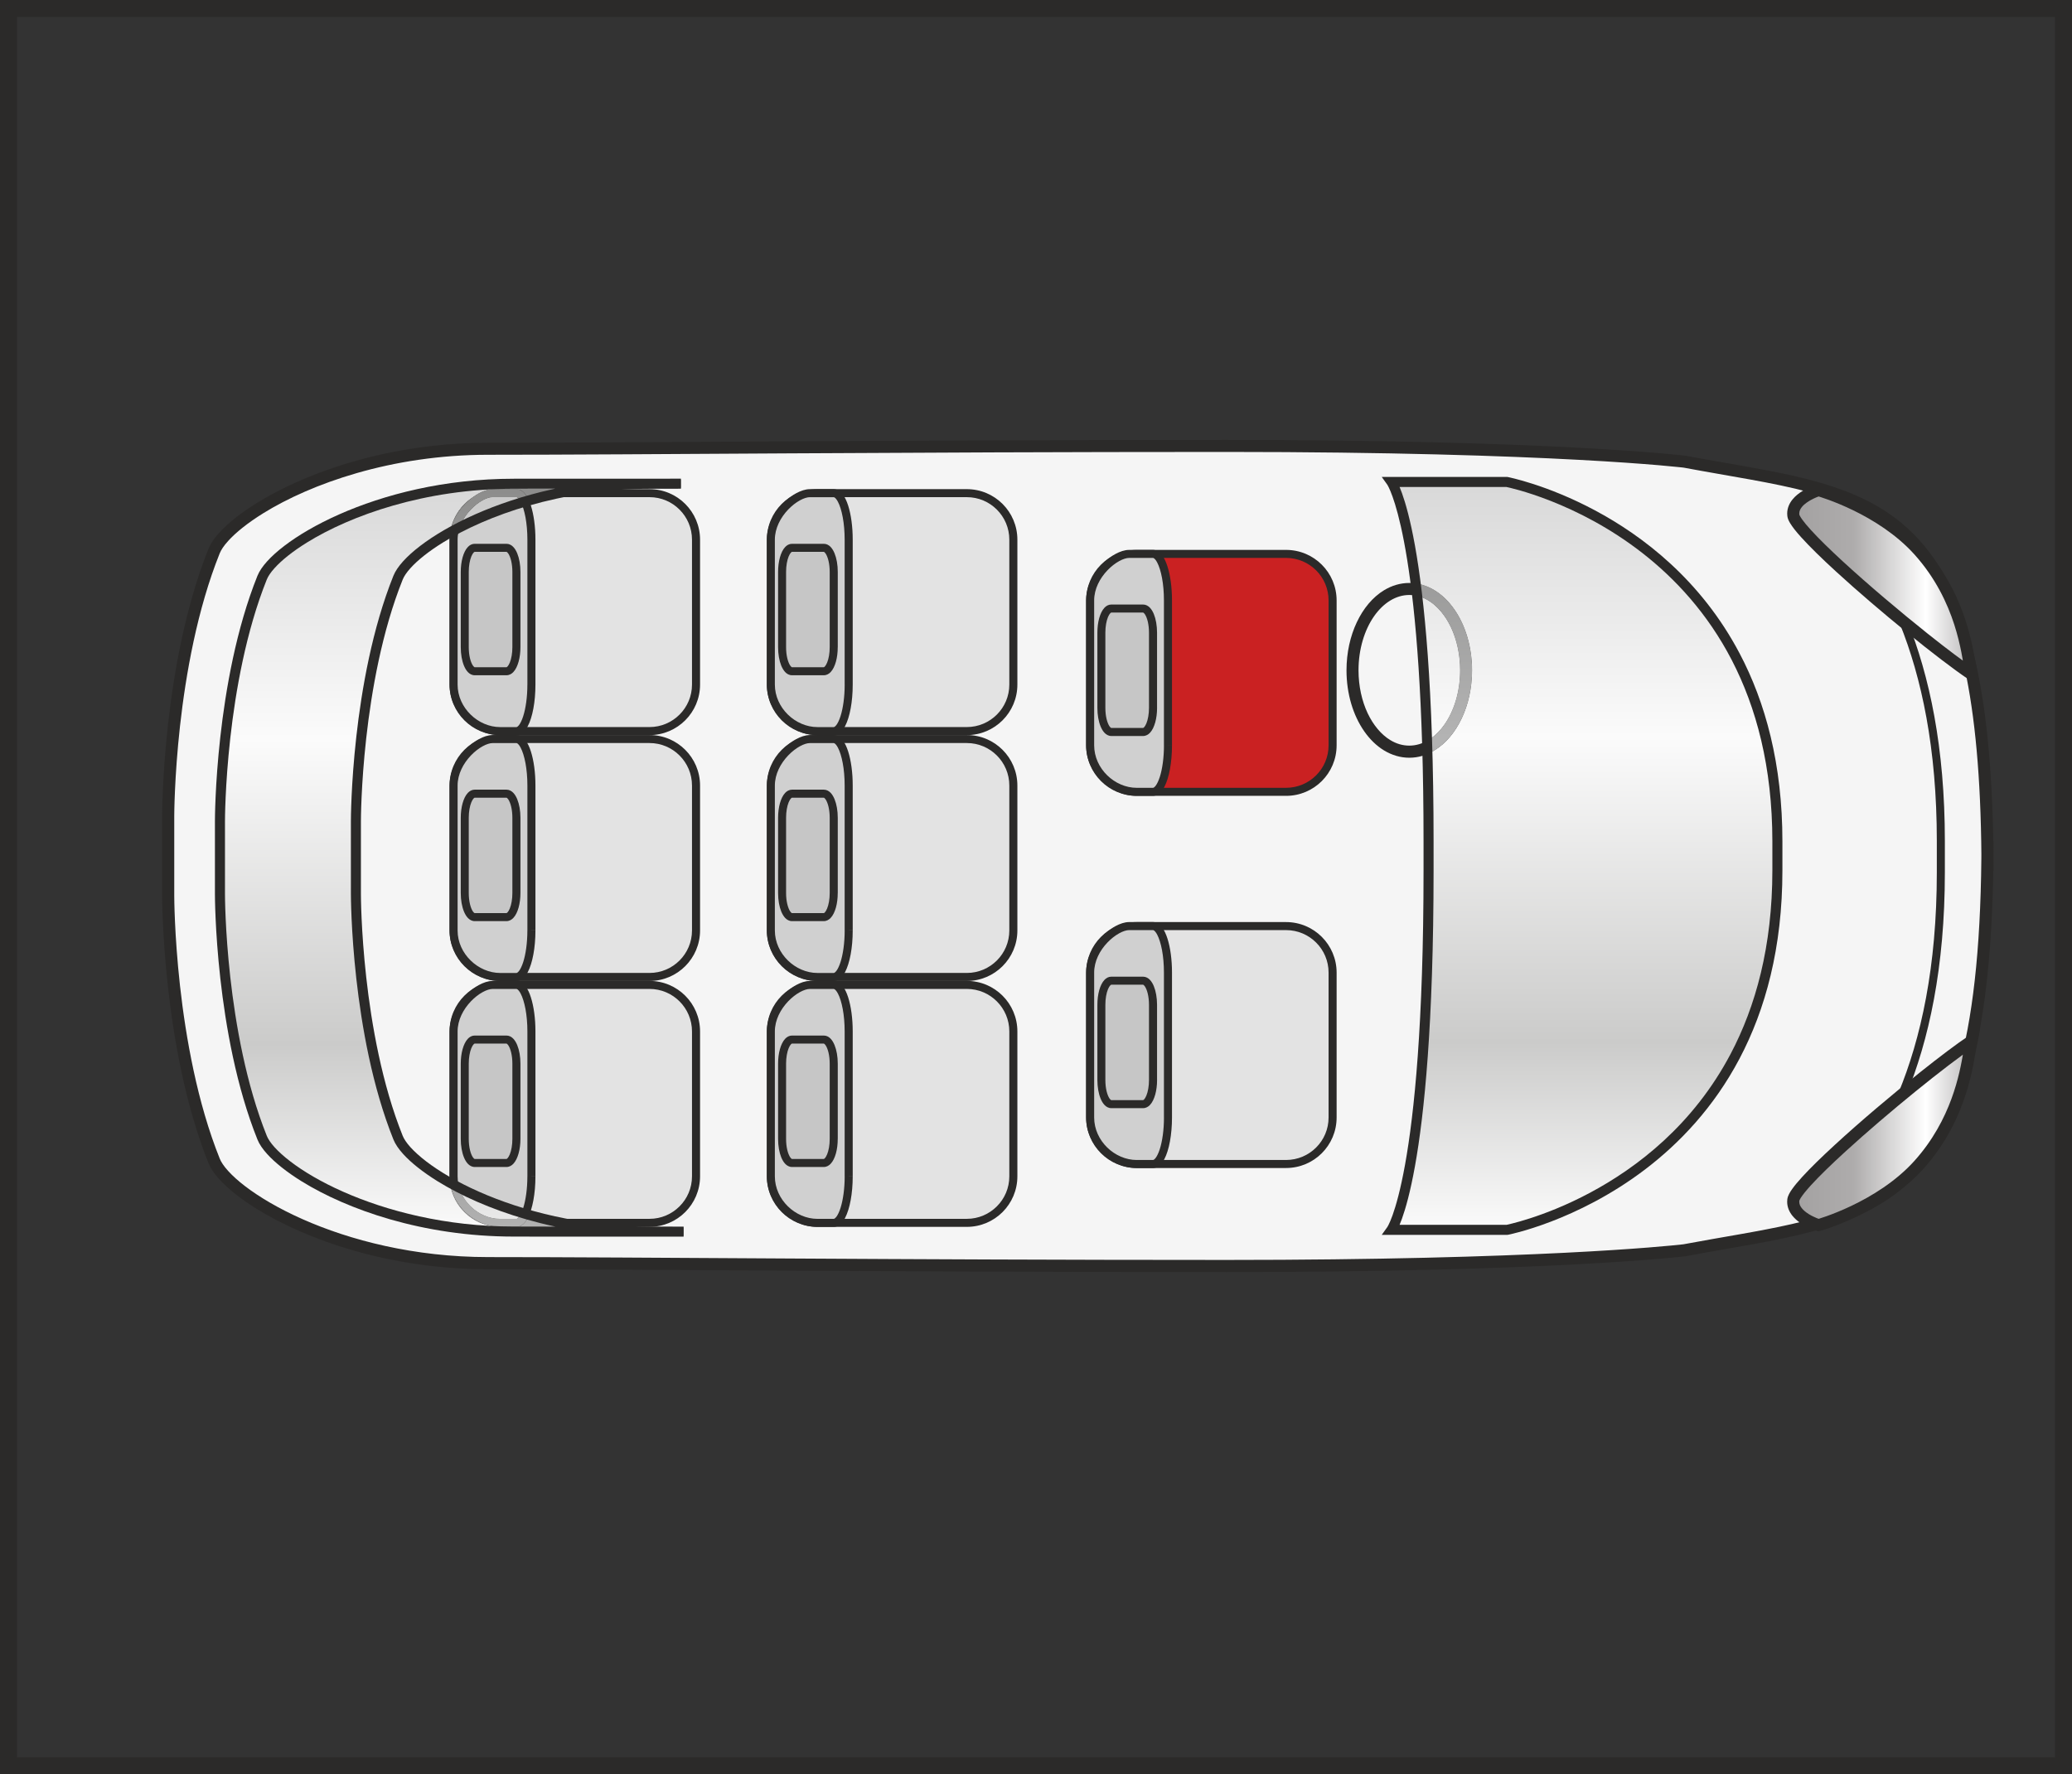 <?xml version="1.0" encoding="UTF-8"?>
<!DOCTYPE svg PUBLIC "-//W3C//DTD SVG 1.1//EN" "http://www.w3.org/Graphics/SVG/1.1/DTD/svg11.dtd">
<!-- Creator: CorelDRAW 2018 (64-Bit) -->
<svg xmlns="http://www.w3.org/2000/svg" xml:space="preserve" width="32.35mm" height="27.708mm" version="1.1" style="shape-rendering:geometricPrecision; text-rendering:geometricPrecision; image-rendering:optimizeQuality; fill-rule:evenodd; clip-rule:evenodd"
viewBox="0 0 878.67 752.6"
 xmlns:xlink="http://www.w3.org/1999/xlink">
 <rect x="0" y="0" width="878.67" height="752.6" fill="#333333" stroke="none"/>
 <defs>
  <style type="text/css">
   <![CDATA[
    .str0 {stroke:#2B2A29;stroke-width:7.19;stroke-miterlimit:4}
    .fil21 {fill:none;fill-rule:nonzero}
    .fil0 {fill:whitesmoke;fill-rule:nonzero}
    .fil2 {fill:#E3E3E3;fill-rule:nonzero}
    .fil3 {fill:#D0D0D0;fill-rule:nonzero}
    .fil4 {fill:#C6C6C6;fill-rule:nonzero}
    .fil10 {fill:#858584;fill-rule:nonzero}
    .fil19 {fill:#7C7C7B;fill-rule:nonzero}
    .fil20 {fill:#727271;fill-rule:nonzero}
    .fil1 {fill:#2B2A29;fill-rule:nonzero}
    .fil5 {fill:#CA2122;fill-rule:nonzero}
    .fil8 {fill:url(#id0)}
    .fil6 {fill:url(#id1)}
    .fil7 {fill:url(#id2)}
    .fil17 {fill:url(#id3)}
    .fil11 {fill:url(#id4)}
    .fil14 {fill:url(#id5)}
    .fil13 {fill:url(#id6)}
    .fil12 {fill:url(#id7)}
    .fil9 {fill:url(#id8)}
    .fil18 {fill:url(#id9)}
    .fil15 {fill:url(#id10)}
    .fil16 {fill:url(#id11)}
   ]]>
  </style>
  <linearGradient id="id0" gradientUnits="userSpaceOnUse" x1="671.92" y1="521.71" x2="671.92" y2="204.46">
   <stop offset="0" style="stop-opacity:1; stop-color:#FBFBFB"/>
   <stop offset="0.251" style="stop-opacity:1; stop-color:#CBCBCA"/>
   <stop offset="0.659" style="stop-opacity:1; stop-color:#FBFBFB"/>
   <stop offset="1" style="stop-opacity:1; stop-color:#D8D8D8"/>
  </linearGradient>
  <linearGradient id="id1" gradientUnits="userSpaceOnUse" x1="761.24" y1="246.99" x2="836.15" y2="246.99">
   <stop offset="0" style="stop-opacity:1; stop-color:#A3A1A1"/>
   <stop offset="0.333" style="stop-opacity:1; stop-color:#AEACAC"/>
   <stop offset="0.741" style="stop-opacity:1; stop-color:white"/>
   <stop offset="1" style="stop-opacity:1; stop-color:#B9B7B8"/>
  </linearGradient>
  <linearGradient id="id2" gradientUnits="userSpaceOnUse" xlink:href="#id1" x1="761.24" y1="480.66" x2="836.15" y2="480.66">
  </linearGradient>
  <linearGradient id="id3" gradientUnits="userSpaceOnUse" x1="191.57" y1="522.45" x2="191.57" y2="205.2">
   <stop offset="0" style="stop-opacity:1; stop-color:#ECECEC"/>
   <stop offset="0.251" style="stop-opacity:1; stop-color:#BBBBBA"/>
   <stop offset="0.659" style="stop-opacity:1; stop-color:#ECECEC"/>
   <stop offset="1" style="stop-opacity:1; stop-color:#C8C8C8"/>
  </linearGradient>
  <linearGradient id="id4" gradientUnits="userSpaceOnUse" xlink:href="#id0" x1="191.57" y1="522.45" x2="191.57" y2="205.2">
  </linearGradient>
  <linearGradient id="id5" gradientUnits="userSpaceOnUse" x1="191.57" y1="522.45" x2="191.57" y2="205.2">
   <stop offset="0" style="stop-opacity:1; stop-color:#B3B3B3"/>
   <stop offset="0.251" style="stop-opacity:1; stop-color:#7E7E7D"/>
   <stop offset="0.659" style="stop-opacity:1; stop-color:#B3B3B3"/>
   <stop offset="1" style="stop-opacity:1; stop-color:#8C8C8B"/>
  </linearGradient>
  <linearGradient id="id6" gradientUnits="userSpaceOnUse" xlink:href="#id3" x1="191.57" y1="522.45" x2="191.57" y2="205.2">
  </linearGradient>
  <linearGradient id="id7" gradientUnits="userSpaceOnUse" xlink:href="#id5" x1="191.57" y1="522.45" x2="191.57" y2="205.2">
  </linearGradient>
  <linearGradient id="id8" gradientUnits="userSpaceOnUse" xlink:href="#id5" x1="671.92" y1="521.71" x2="671.92" y2="204.46">
  </linearGradient>
  <linearGradient id="id9" gradientUnits="userSpaceOnUse" xlink:href="#id5" x1="191.57" y1="522.45" x2="191.57" y2="205.2">
  </linearGradient>
  <linearGradient id="id10" gradientUnits="userSpaceOnUse" x1="191.57" y1="522.45" x2="191.57" y2="205.2">
   <stop offset="0" style="stop-opacity:1; stop-color:#F4F4F4"/>
   <stop offset="0.251" style="stop-opacity:1; stop-color:#C2C2C2"/>
   <stop offset="0.659" style="stop-opacity:1; stop-color:#F4F4F4"/>
   <stop offset="1" style="stop-opacity:1; stop-color:#D0D0D0"/>
  </linearGradient>
  <linearGradient id="id11" gradientUnits="userSpaceOnUse" xlink:href="#id5" x1="191.57" y1="522.45" x2="191.57" y2="205.2">
  </linearGradient>
 </defs>
 <g id="Слой_x0020_1">
  <path class="fil0" d="M842.83 356.79c0,163.06 -49.08,158.65 -128.48,173.55 0,0 -54.93,6.68 -194.25,6.68 -139.3,0 -249.45,-1.21 -313.07,-1.21 -63.62,0 -110.52,-29.04 -116.27,-43.38 -19.58,-48.82 -19.47,-112.64 -19.47,-112.64l0 -33.43c0,0 -0.11,-63.8 19.47,-112.62 5.75,-14.34 52.64,-43.39 116.27,-43.39 63.62,0 173.77,-1.2 313.07,-1.2 139.31,0 194.25,6.68 194.25,6.68 79.4,14.89 128.48,10.47 128.48,173.54l0 -12.58z"/>
  <path class="fil1" d="M840.27 356.79c0,40.64 -3.06,70.75 -8.82,93.17 -4.32,16.83 -10.15,29.31 -17.27,38.78 -5.35,7.11 -11.43,12.53 -18.29,16.86 -10.28,6.49 -22.33,10.49 -36.08,13.64 -13.73,3.14 -29.12,5.42 -45.92,8.57l0.47 2.52 -0.3 -2.54c0,0 -0.2,0.02 -0.62,0.07 -6.43,0.72 -62.78,6.59 -193.31,6.59 -139.29,0 -249.42,-1.21 -313.07,-1.21 -31.43,0 -58.73,-7.18 -78.8,-16.1 -10.03,-4.45 -18.26,-9.34 -24.27,-13.93 -3,-2.29 -5.43,-4.5 -7.25,-6.52 -1.83,-2.01 -3.02,-3.84 -3.56,-5.22 -9.56,-23.79 -14.4,-51.42 -16.84,-73.22 -2.42,-21.81 -2.45,-37.81 -2.45,-38.43l0 -0.02 0 0 0 -33.44 0 0 0 -0.02c0,-0.62 0.03,-16.61 2.45,-38.43 2.43,-21.8 7.28,-49.43 16.84,-73.22 0.55,-1.38 1.73,-3.2 3.56,-5.21 3.18,-3.54 8.27,-7.66 14.93,-11.79 20,-12.39 54.17,-24.79 95.4,-24.78 63.65,0 173.78,-1.2 313.07,-1.2 69.61,0 118.13,1.67 149.23,3.34 15.54,0.83 26.74,1.67 34.04,2.29 3.64,0.31 6.32,0.58 8.08,0.76 0.88,0.08 1.53,0.15 1.96,0.2 0.42,0.05 0.62,0.08 0.62,0.08l0.3 -2.54 -0.47 2.51c19.92,3.74 37.84,6.26 53.38,10.43 11.66,3.12 21.97,7.17 30.88,13.27 6.68,4.58 12.61,10.32 17.79,17.81 7.77,11.22 13.87,26.42 18.01,47.43 4.14,21 6.32,47.8 6.32,82.09l5.12 0c-0.01,-40.89 -3.07,-71.38 -8.99,-94.45 -4.45,-17.29 -10.51,-30.44 -18.14,-40.58 -5.72,-7.6 -12.31,-13.48 -19.65,-18.11 -11.02,-6.95 -23.66,-11.09 -37.67,-14.3 -14.02,-3.2 -29.43,-5.49 -46.12,-8.61l-0.09 -0.02 -0.08 -0.01c-0.14,-0.02 -55.16,-6.7 -194.55,-6.7 -139.31,0 -249.48,1.21 -313.07,1.21 -32.21,0 -60.17,7.34 -80.87,16.53 -10.36,4.6 -18.9,9.66 -25.31,14.54 -3.19,2.44 -5.85,4.85 -7.94,7.17 -2.1,2.32 -3.62,4.53 -4.51,6.74 -9.82,24.5 -14.7,52.49 -17.17,74.57 -2.46,22.09 -2.49,38.24 -2.49,39l0 0.03 0 -0.01 0 33.43 0 -0.01 0 0.04c0,0.75 0.03,16.91 2.49,38.99 2.47,22.08 7.35,50.07 17.17,74.57 0.89,2.21 2.41,4.43 4.51,6.75 3.65,4.04 9.06,8.38 16.03,12.7 20.88,12.92 55.81,25.54 98.09,25.55 63.6,0 173.76,1.2 313.07,1.2 139.39,0 194.42,-6.68 194.55,-6.7l0.08 -0.01 0.09 -0.01c19.78,-3.72 37.77,-6.23 53.76,-10.51 11.99,-3.22 22.87,-7.44 32.44,-13.99 7.18,-4.92 13.59,-11.14 19.12,-19.12 8.29,-11.99 14.58,-27.88 18.82,-49.36 4.23,-21.48 6.43,-48.58 6.43,-83.08l-5.12 0z"/>
  <path class="fil2" d="M295.16 290.38c0,10.89 -8.84,19.73 -19.73,19.73l-63.36 0c-10.9,0 -19.74,-8.84 -19.74,-19.73l0 -61.45c0,-10.91 8.84,-19.74 19.74,-19.74l63.36 0c10.89,0 19.73,8.83 19.73,19.74l0 61.45z"/>
  <path class="fil1" d="M295.16 290.38l-1.71 0c0,4.98 -2.01,9.48 -5.28,12.74 -3.27,3.27 -7.76,5.29 -12.74,5.29l-63.36 0c-4.98,0 -9.48,-2.02 -12.75,-5.29 -3.27,-3.27 -5.28,-7.76 -5.28,-12.74l0 -61.45c0,-4.98 2.01,-9.49 5.28,-12.76 3.27,-3.27 7.77,-5.28 12.75,-5.28l63.36 0c4.98,0 9.48,2.01 12.74,5.28 3.27,3.27 5.28,7.77 5.28,12.76l0 61.45 1.71 0 1.71 0 0 -61.45c0,-11.85 -9.6,-21.44 -21.44,-21.44l-63.36 0c-11.84,0.01 -21.44,9.6 -21.44,21.44l0 61.45c0,11.85 9.6,21.44 21.44,21.44l63.36 0c11.83,0 21.44,-9.59 21.44,-21.44l-1.71 0z"/>
  <path class="fil3" d="M225.34 290.38c0,10.89 -2.84,19.73 -6.33,19.73l-6.94 0c-10.21,0 -19.73,-8.84 -19.73,-19.73l0 -61.45c0,-10.91 10.79,-19.74 16.5,-19.74l10.17 0c3.5,0 6.33,8.83 6.33,19.74l0 61.45z"/>
  <path class="fil1" d="M225.34 290.38l-1.7 0c0,5.3 -0.7,10.1 -1.77,13.43 -0.53,1.67 -1.17,2.96 -1.74,3.72 -0.3,0.38 -0.56,0.62 -0.75,0.75 -0.2,0.12 -0.29,0.12 -0.36,0.14l-6.94 0c-4.61,0 -9.14,-2.01 -12.5,-5.3 -3.37,-3.29 -5.53,-7.79 -5.53,-12.74l0 -61.45c-0.01,-4.87 2.45,-9.44 5.64,-12.78 1.59,-1.66 3.34,-3.01 4.99,-3.91 1.64,-0.91 3.17,-1.35 4.17,-1.34l10.17 0c0.08,0.01 0.16,0.02 0.36,0.14 0.33,0.2 0.89,0.81 1.41,1.82 0.8,1.49 1.53,3.79 2.05,6.56 0.51,2.78 0.81,6.04 0.81,9.51l0 61.45 1.7 0 1.71 0 0 -61.45c0,-5.61 -0.72,-10.67 -1.93,-14.48 -0.61,-1.91 -1.35,-3.5 -2.28,-4.73 -0.47,-0.62 -1,-1.16 -1.63,-1.56 -0.63,-0.4 -1.39,-0.67 -2.19,-0.67l-10.17 0c-1.87,0.02 -3.82,0.68 -5.82,1.76 -2.97,1.65 -6.01,4.29 -8.36,7.66 -2.36,3.37 -4.03,7.49 -4.03,12.02l0 61.45c0,5.95 2.6,11.32 6.54,15.18 3.96,3.85 9.29,6.26 14.89,6.26l6.94 0c0.8,0.01 1.56,-0.26 2.19,-0.66 1.1,-0.72 1.9,-1.79 2.6,-3.1 1.03,-1.97 1.82,-4.53 2.38,-7.54 0.56,-3.01 0.87,-6.46 0.87,-10.13l-1.71 0z"/>
  <path class="fil4" d="M218.99 274.49c0,5.65 -1.88,10.23 -4.21,10.23l-13.49 0c-2.32,0 -4.2,-4.58 -4.2,-10.23l0 -31.89c0,-5.65 1.88,-10.23 4.2,-10.23l13.49 0c2.33,0 4.21,4.58 4.21,10.23l0 31.89z"/>
  <path class="fil1" d="M218.99 274.49l-1.71 0c0.01,2.63 -0.45,5.02 -1.1,6.59 -0.32,0.78 -0.69,1.36 -0.98,1.66l-0.33 0.26 -0.1 0.03 -13.49 0 -0.09 -0.03c-0.1,-0.06 -0.38,-0.27 -0.68,-0.71 -0.44,-0.64 -0.9,-1.74 -1.22,-3.09 -0.32,-1.36 -0.51,-2.97 -0.51,-4.7l0 -31.89c-0.01,-2.63 0.45,-5.01 1.1,-6.59 0.32,-0.78 0.69,-1.36 0.98,-1.65l0.33 -0.26 0.09 -0.03 13.49 0 0.1 0.03c0.1,0.05 0.38,0.26 0.68,0.7 0.44,0.65 0.9,1.74 1.22,3.09 0.32,1.36 0.51,2.98 0.51,4.7l0 31.89 1.71 0 1.71 0 0 -31.89c0,-3.02 -0.49,-5.75 -1.36,-7.88 -0.44,-1.06 -0.97,-1.99 -1.69,-2.73 -0.7,-0.74 -1.69,-1.32 -2.87,-1.32l-13.49 0c-1.16,0 -2.16,0.58 -2.85,1.32 -1.06,1.11 -1.75,2.63 -2.27,4.44 -0.5,1.81 -0.78,3.92 -0.78,6.18l0 31.89c0,3.02 0.49,5.76 1.36,7.88 0.44,1.06 0.97,1.99 1.69,2.74 0.7,0.73 1.69,1.32 2.85,1.31l13.49 0c1.17,0.01 2.17,-0.58 2.87,-1.31 1.06,-1.12 1.75,-2.63 2.27,-4.45 0.5,-1.81 0.78,-3.92 0.78,-6.18l-1.71 0z"/>
  <path class="fil2" d="M295.16 394.68c0,10.89 -8.84,19.74 -19.73,19.74l-63.36 0c-10.9,0 -19.74,-8.84 -19.74,-19.74l0 -61.45c0,-10.91 8.84,-19.74 19.74,-19.74l63.36 0c10.89,0 19.73,8.83 19.73,19.74l0 61.45z"/>
  <path class="fil1" d="M295.16 394.68l-1.71 0c0,4.98 -2.01,9.48 -5.28,12.75 -3.27,3.26 -7.76,5.28 -12.74,5.28l-63.36 0c-4.98,0 -9.48,-2.02 -12.75,-5.28 -3.27,-3.28 -5.28,-7.77 -5.28,-12.75l0 -61.45c0,-4.98 2.01,-9.49 5.28,-12.76 3.27,-3.26 7.77,-5.28 12.75,-5.28l63.36 0c4.98,0 9.48,2.02 12.74,5.28 3.27,3.27 5.28,7.77 5.28,12.76l0 61.45 1.71 0 1.71 0 0 -61.45c0,-11.84 -9.6,-21.44 -21.44,-21.44l-63.36 0c-11.84,0.01 -21.44,9.6 -21.44,21.44l0 61.45c0,11.84 9.6,21.43 21.44,21.44l63.36 0c11.83,-0.01 21.44,-9.6 21.44,-21.44l-1.71 0z"/>
  <path class="fil3" d="M225.34 394.68c0,10.89 -2.84,19.74 -6.33,19.74l-6.94 0c-10.21,0 -19.73,-8.84 -19.73,-19.74l0 -61.45c0,-10.91 10.79,-19.74 16.5,-19.74l10.17 0c3.5,0 6.33,8.83 6.33,19.74l0 61.45z"/>
  <path class="fil1" d="M225.34 394.68l-1.7 0c0,5.3 -0.7,10.1 -1.77,13.43 -0.53,1.67 -1.17,2.96 -1.74,3.72 -0.3,0.38 -0.56,0.62 -0.75,0.75 -0.2,0.12 -0.29,0.12 -0.36,0.14l-6.94 0c-4.61,0 -9.14,-2.01 -12.5,-5.3 -3.37,-3.29 -5.53,-7.79 -5.53,-12.73l0 -61.45c-0.01,-4.87 2.45,-9.44 5.64,-12.78 1.59,-1.66 3.34,-3.01 4.99,-3.91 1.64,-0.91 3.17,-1.35 4.17,-1.34l10.17 0c0.08,0.01 0.16,0.02 0.36,0.13 0.33,0.2 0.89,0.81 1.41,1.82 0.8,1.5 1.53,3.79 2.05,6.56 0.51,2.78 0.81,6.04 0.81,9.51l0 61.45 1.7 0 1.71 0 0 -61.45c0,-5.61 -0.72,-10.67 -1.93,-14.48 -0.61,-1.91 -1.35,-3.5 -2.28,-4.73 -0.47,-0.62 -1,-1.15 -1.63,-1.56 -0.63,-0.4 -1.39,-0.67 -2.19,-0.67l-10.17 0c-1.87,0.02 -3.82,0.68 -5.82,1.76 -2.97,1.65 -6.01,4.29 -8.36,7.68 -2.36,3.36 -4.03,7.48 -4.03,12.01l0 61.45c0,5.95 2.6,11.32 6.54,15.18 3.96,3.85 9.29,6.26 14.89,6.27l6.94 0c0.8,0 1.56,-0.27 2.19,-0.67 1.1,-0.72 1.9,-1.79 2.6,-3.1 1.03,-1.97 1.82,-4.53 2.38,-7.55 0.56,-3.01 0.87,-6.46 0.87,-10.13l-1.71 0z"/>
  <path class="fil4" d="M218.99 378.79c0,5.65 -1.88,10.24 -4.21,10.24l-13.49 0c-2.32,0 -4.2,-4.59 -4.2,-10.24l0 -31.89c0,-5.66 1.88,-10.23 4.2,-10.23l13.49 0c2.33,0 4.21,4.58 4.21,10.23l0 31.89z"/>
  <path class="fil1" d="M218.99 378.79l-1.71 0c0.01,2.63 -0.45,5.02 -1.1,6.59 -0.32,0.78 -0.69,1.36 -0.98,1.66l-0.33 0.26 -0.1 0.03 -13.49 0 -0.09 -0.03c-0.1,-0.06 -0.38,-0.27 -0.68,-0.71 -0.44,-0.64 -0.9,-1.74 -1.22,-3.1 -0.32,-1.35 -0.51,-2.97 -0.51,-4.7l0 -31.89c-0.01,-2.64 0.45,-5.01 1.1,-6.59 0.32,-0.78 0.69,-1.36 0.98,-1.65l0.33 -0.26 0.09 -0.03 13.49 0 0.1 0.03c0.1,0.05 0.38,0.26 0.68,0.7 0.44,0.65 0.9,1.74 1.22,3.09 0.32,1.36 0.51,2.98 0.51,4.71l0 31.89 1.71 0 1.71 0 0 -31.89c0,-3.02 -0.49,-5.75 -1.36,-7.89 -0.44,-1.06 -0.97,-1.99 -1.69,-2.73 -0.7,-0.73 -1.69,-1.32 -2.87,-1.32l-13.49 0c-1.16,0 -2.16,0.59 -2.85,1.32 -1.06,1.11 -1.75,2.63 -2.27,4.44 -0.5,1.81 -0.78,3.92 -0.78,6.18l0 31.89c0,3.02 0.49,5.76 1.36,7.88 0.44,1.07 0.97,1.99 1.69,2.74 0.7,0.73 1.69,1.32 2.85,1.32l13.49 0c1.17,0 2.17,-0.59 2.87,-1.32 1.06,-1.12 1.75,-2.63 2.27,-4.45 0.5,-1.81 0.78,-3.92 0.78,-6.18l-1.71 0z"/>
  <path class="fil2" d="M295.16 498.98c0,10.89 -8.84,19.73 -19.73,19.73l-63.36 0c-10.9,0 -19.74,-8.84 -19.74,-19.73l0 -61.45c0,-10.91 8.84,-19.74 19.74,-19.74l63.36 0c10.89,0 19.73,8.83 19.73,19.74l0 61.45z"/>
  <path class="fil1" d="M295.16 498.98l-1.71 0c0,4.98 -2.01,9.48 -5.28,12.74 -3.27,3.27 -7.76,5.29 -12.74,5.29l-63.36 0c-4.98,0 -9.48,-2.02 -12.75,-5.29 -3.27,-3.27 -5.28,-7.76 -5.28,-12.74l0 -61.45c0,-4.98 2.01,-9.49 5.28,-12.76 3.27,-3.26 7.77,-5.28 12.75,-5.28l63.36 0c4.98,0 9.48,2.02 12.74,5.28 3.27,3.27 5.28,7.77 5.28,12.76l0 61.45 1.71 0 1.71 0 0 -61.45c0,-11.85 -9.6,-21.44 -21.44,-21.44l-63.36 0c-11.84,0 -21.44,9.59 -21.44,21.44l0 61.45c0,11.85 9.6,21.44 21.44,21.44l63.36 0c11.83,0 21.44,-9.59 21.44,-21.44l-1.71 0z"/>
  <path class="fil3" d="M225.34 498.98c0,10.89 -2.84,19.73 -6.33,19.73l-6.94 0c-10.21,0 -19.73,-8.84 -19.73,-19.73l0 -61.45c0,-10.91 10.79,-19.74 16.5,-19.74l10.17 0c3.5,0 6.33,8.83 6.33,19.74l0 61.45z"/>
  <path class="fil1" d="M225.34 498.98l-1.7 0c0,5.3 -0.7,10.1 -1.77,13.43 -0.53,1.67 -1.17,2.96 -1.74,3.72 -0.3,0.38 -0.56,0.62 -0.75,0.75 -0.2,0.12 -0.29,0.12 -0.36,0.14l-6.94 0c-4.61,0 -9.14,-2.01 -12.5,-5.3 -3.37,-3.29 -5.53,-7.79 -5.53,-12.74l0 -61.45c-0.01,-4.87 2.45,-9.44 5.64,-12.78 1.59,-1.66 3.34,-3.01 4.99,-3.91 1.64,-0.91 3.17,-1.35 4.17,-1.34l10.17 0c0.08,0.01 0.16,0.02 0.36,0.14 0.33,0.2 0.89,0.81 1.41,1.82 0.8,1.49 1.53,3.79 2.05,6.56 0.51,2.78 0.81,6.04 0.81,9.51l0 61.45 1.7 0 1.71 0 0 -61.45c0,-5.61 -0.72,-10.67 -1.93,-14.48 -0.61,-1.91 -1.35,-3.5 -2.28,-4.73 -0.47,-0.62 -1,-1.15 -1.63,-1.56 -0.63,-0.4 -1.39,-0.67 -2.19,-0.66l-10.17 0c-1.87,0.01 -3.82,0.67 -5.82,1.75 -2.97,1.65 -6.01,4.29 -8.36,7.66 -2.36,3.37 -4.03,7.49 -4.03,12.02l0 61.45c0,5.95 2.6,11.32 6.54,15.18 3.96,3.85 9.29,6.26 14.89,6.26l6.94 0c0.8,0.01 1.56,-0.26 2.19,-0.66 1.1,-0.72 1.9,-1.79 2.6,-3.1 1.03,-1.97 1.82,-4.52 2.38,-7.54 0.56,-3.01 0.87,-6.46 0.87,-10.13l-1.71 0z"/>
  <path class="fil4" d="M218.99 483.08c0,5.65 -1.88,10.24 -4.21,10.24l-13.49 0c-2.32,0 -4.2,-4.59 -4.2,-10.24l0 -31.88c0,-5.66 1.88,-10.24 4.2,-10.24l13.49 0c2.33,0 4.21,4.58 4.21,10.24l0 31.88z"/>
  <path class="fil1" d="M218.99 483.08l-1.71 0c0.01,2.63 -0.45,5.02 -1.1,6.59 -0.32,0.78 -0.69,1.36 -0.98,1.66l-0.33 0.26 -0.1 0.03 -13.49 0 -0.09 -0.03c-0.1,-0.06 -0.38,-0.27 -0.68,-0.71 -0.44,-0.64 -0.9,-1.74 -1.22,-3.09 -0.32,-1.35 -0.51,-2.97 -0.51,-4.7l0 -31.88c-0.01,-2.63 0.45,-5.02 1.1,-6.6 0.32,-0.78 0.69,-1.36 0.98,-1.65l0.33 -0.26 0.09 -0.03 13.49 0 0.1 0.03c0.1,0.05 0.38,0.27 0.68,0.7 0.44,0.65 0.9,1.74 1.22,3.09 0.32,1.36 0.51,2.98 0.51,4.72l0 31.88 1.71 0 1.71 0 0 -31.88c0,-3.02 -0.49,-5.76 -1.36,-7.9 -0.44,-1.06 -0.97,-1.98 -1.69,-2.73 -0.7,-0.73 -1.69,-1.32 -2.87,-1.32l-13.49 0c-1.17,0 -2.16,0.59 -2.85,1.32 -1.06,1.12 -1.75,2.63 -2.27,4.44 -0.5,1.8 -0.78,3.91 -0.78,6.18l0 31.88c0,3.02 0.49,5.76 1.36,7.88 0.44,1.07 0.97,1.99 1.69,2.74 0.7,0.73 1.69,1.32 2.85,1.32l13.49 0c1.17,0 2.17,-0.59 2.87,-1.32 1.06,-1.12 1.75,-2.63 2.27,-4.45 0.5,-1.81 0.78,-3.92 0.78,-6.18l-1.71 0z"/>
  <path class="fil2" d="M429.73 290.38c0,10.89 -8.84,19.73 -19.73,19.73l-63.35 0c-10.91,0 -19.74,-8.84 -19.74,-19.73l0 -61.45c0,-10.91 8.84,-19.74 19.74,-19.74l63.35 0c10.89,0 19.73,8.83 19.73,19.74l0 61.45z"/>
  <path class="fil1" d="M429.73 290.38l-1.71 0c0,4.98 -2.01,9.48 -5.28,12.74 -3.27,3.27 -7.76,5.28 -12.74,5.29l-63.35 0c-4.98,0 -9.49,-2.02 -12.76,-5.29 -3.27,-3.27 -5.28,-7.76 -5.28,-12.74l0 -61.45c0,-4.98 2.01,-9.49 5.28,-12.76 3.27,-3.27 7.77,-5.28 12.76,-5.28l63.35 0c4.98,0 9.48,2.02 12.74,5.28 3.27,3.27 5.28,7.77 5.28,12.76l0 61.45 1.71 0 1.71 0 0 -61.45c0,-11.85 -9.6,-21.44 -21.44,-21.44l-63.35 0c-11.85,0.01 -21.45,9.6 -21.45,21.44l0 61.45c0,11.85 9.6,21.44 21.45,21.44l63.35 0c11.83,0 21.44,-9.59 21.44,-21.44l-1.71 0z"/>
  <path class="fil3" d="M359.91 290.38c0,10.89 -2.84,19.73 -6.33,19.73l-6.94 0c-10.21,0 -19.73,-8.84 -19.73,-19.73l0 -61.45c0,-10.91 10.79,-19.74 16.5,-19.74l10.17 0c3.5,0 6.33,8.83 6.33,19.74l0 61.45z"/>
  <path class="fil1" d="M359.91 290.38l-1.71 0c0,5.3 -0.7,10.1 -1.77,13.43 -0.53,1.67 -1.17,2.96 -1.74,3.72 -0.3,0.38 -0.57,0.62 -0.76,0.75 -0.19,0.12 -0.28,0.12 -0.36,0.14l-6.94 0c-4.61,0 -9.14,-2.01 -12.51,-5.3 -3.36,-3.29 -5.53,-7.79 -5.53,-12.74l0 -61.45c-0.01,-4.87 2.45,-9.44 5.64,-12.78 1.59,-1.66 3.34,-3.01 4.99,-3.91 1.64,-0.91 3.17,-1.35 4.17,-1.34l10.17 0c0.08,0.01 0.16,0.02 0.36,0.14 0.34,0.2 0.9,0.81 1.42,1.82 0.8,1.49 1.53,3.79 2.04,6.56 0.52,2.78 0.81,6.04 0.81,9.51l0 61.45 1.71 0 1.71 0 0 -61.45c0,-5.61 -0.72,-10.67 -1.93,-14.48 -0.62,-1.91 -1.35,-3.5 -2.28,-4.73 -0.47,-0.62 -1,-1.16 -1.63,-1.56 -0.63,-0.4 -1.39,-0.67 -2.19,-0.67l-10.17 0c-1.87,0.01 -3.82,0.68 -5.82,1.76 -2.97,1.65 -6.01,4.29 -8.37,7.66 -2.36,3.37 -4.02,7.49 -4.02,12.02l0 61.45c0,5.95 2.6,11.32 6.54,15.18 3.96,3.85 9.28,6.26 14.89,6.26l6.94 0c0.81,0.01 1.56,-0.26 2.19,-0.66 1.1,-0.72 1.9,-1.79 2.6,-3.1 1.03,-1.97 1.82,-4.53 2.38,-7.54 0.56,-3.01 0.87,-6.46 0.87,-10.13l-1.71 0z"/>
  <path class="fil4" d="M353.56 274.49c0,5.65 -1.88,10.23 -4.2,10.23l-13.49 0c-2.32,0 -4.2,-4.58 -4.2,-10.23l0 -31.89c0,-5.65 1.88,-10.23 4.2,-10.23l13.49 0c2.33,0 4.2,4.58 4.2,10.23l0 31.89z"/>
  <path class="fil1" d="M353.56 274.49l-1.71 0c0.01,2.63 -0.45,5.02 -1.1,6.59 -0.32,0.78 -0.69,1.36 -0.98,1.66l-0.33 0.26 -0.1 0.03 -13.49 0 -0.09 -0.03c-0.11,-0.06 -0.38,-0.27 -0.68,-0.71 -0.44,-0.64 -0.9,-1.74 -1.22,-3.09 -0.33,-1.36 -0.51,-2.97 -0.51,-4.7l0 -31.89c-0.01,-2.63 0.45,-5.01 1.1,-6.59 0.32,-0.78 0.69,-1.36 0.98,-1.65l0.33 -0.26 0.09 -0.03 13.49 0 0.1 0.03c0.11,0.05 0.38,0.26 0.68,0.7 0.44,0.65 0.9,1.74 1.22,3.09 0.32,1.36 0.51,2.98 0.51,4.7l0 31.89 1.71 0 1.71 0 0 -31.89c0,-3.02 -0.49,-5.75 -1.36,-7.88 -0.44,-1.06 -0.97,-1.99 -1.68,-2.73 -0.7,-0.74 -1.7,-1.32 -2.87,-1.32l-13.49 0c-1.17,0 -2.16,0.58 -2.86,1.32 -1.06,1.11 -1.75,2.63 -2.27,4.44 -0.5,1.81 -0.78,3.92 -0.78,6.18l0 31.89c0,3.02 0.49,5.76 1.35,7.88 0.45,1.06 0.98,1.99 1.69,2.74 0.7,0.73 1.69,1.32 2.86,1.31l13.49 0c1.17,0.01 2.16,-0.58 2.87,-1.31 1.06,-1.12 1.75,-2.63 2.27,-4.45 0.5,-1.81 0.77,-3.92 0.77,-6.18l-1.71 0z"/>
  <path class="fil2" d="M429.73 394.68c0,10.89 -8.84,19.74 -19.73,19.74l-63.35 0c-10.91,0 -19.74,-8.84 -19.74,-19.74l0 -61.45c0,-10.91 8.84,-19.74 19.74,-19.74l63.35 0c10.89,0 19.73,8.83 19.73,19.74l0 61.45z"/>
  <path class="fil1" d="M429.73 394.68l-1.71 0c0,4.98 -2.01,9.48 -5.28,12.75 -3.27,3.26 -7.76,5.28 -12.74,5.28l-63.35 0c-4.98,0 -9.49,-2.02 -12.76,-5.28 -3.27,-3.28 -5.28,-7.77 -5.28,-12.75l0 -61.45c0,-4.98 2.01,-9.49 5.28,-12.76 3.27,-3.26 7.77,-5.28 12.76,-5.28l63.35 0c4.98,0 9.48,2.02 12.74,5.28 3.27,3.27 5.28,7.77 5.28,12.76l0 61.45 1.71 0 1.71 0 0 -61.45c0,-11.84 -9.6,-21.44 -21.44,-21.44l-63.35 0c-11.85,0.01 -21.45,9.6 -21.45,21.44l0 61.45c0,11.84 9.6,21.43 21.45,21.44l63.35 0c11.83,-0.01 21.44,-9.6 21.44,-21.44l-1.71 0z"/>
  <path class="fil3" d="M359.91 394.68c0,10.89 -2.84,19.74 -6.33,19.74l-6.94 0c-10.21,0 -19.73,-8.84 -19.73,-19.74l0 -61.45c0,-10.91 10.79,-19.74 16.5,-19.74l10.17 0c3.5,0 6.33,8.83 6.33,19.74l0 61.45z"/>
  <path class="fil1" d="M359.91 394.68l-1.71 0c0,5.3 -0.7,10.1 -1.77,13.43 -0.53,1.67 -1.17,2.96 -1.74,3.72 -0.3,0.38 -0.57,0.62 -0.76,0.75 -0.19,0.12 -0.28,0.12 -0.36,0.14l-6.94 0c-4.61,0 -9.14,-2.01 -12.51,-5.3 -3.36,-3.29 -5.53,-7.79 -5.53,-12.73l0 -61.45c-0.01,-4.87 2.45,-9.44 5.64,-12.78 1.59,-1.66 3.34,-3.01 4.99,-3.91 1.64,-0.91 3.17,-1.35 4.17,-1.34l10.17 0c0.08,0.01 0.16,0.02 0.36,0.13 0.34,0.2 0.9,0.81 1.42,1.82 0.8,1.5 1.53,3.79 2.04,6.56 0.52,2.78 0.81,6.04 0.81,9.51l0 61.45 1.71 0 1.71 0 0 -61.45c0,-5.61 -0.72,-10.67 -1.93,-14.48 -0.62,-1.91 -1.35,-3.5 -2.28,-4.73 -0.47,-0.62 -1,-1.15 -1.63,-1.56 -0.63,-0.4 -1.39,-0.67 -2.19,-0.67l-10.17 0c-1.87,0.02 -3.82,0.68 -5.82,1.76 -2.97,1.65 -6.01,4.29 -8.37,7.68 -2.36,3.36 -4.02,7.48 -4.02,12.01l0 61.45c0,5.95 2.6,11.32 6.54,15.18 3.96,3.85 9.28,6.26 14.89,6.27l6.94 0c0.81,0 1.56,-0.27 2.19,-0.67 1.1,-0.72 1.9,-1.79 2.6,-3.1 1.03,-1.97 1.82,-4.53 2.38,-7.55 0.56,-3.01 0.87,-6.46 0.87,-10.13l-1.71 0z"/>
  <path class="fil4" d="M353.56 378.79c0,5.65 -1.88,10.24 -4.2,10.24l-13.49 0c-2.32,0 -4.2,-4.59 -4.2,-10.24l0 -31.89c0,-5.66 1.88,-10.23 4.2,-10.23l13.49 0c2.33,0 4.2,4.58 4.2,10.23l0 31.89z"/>
  <path class="fil1" d="M353.56 378.79l-1.71 0c0.01,2.63 -0.45,5.02 -1.1,6.59 -0.32,0.78 -0.69,1.36 -0.98,1.66l-0.33 0.26 -0.1 0.03 -13.49 0 -0.09 -0.03c-0.11,-0.06 -0.38,-0.27 -0.68,-0.71 -0.44,-0.64 -0.9,-1.74 -1.22,-3.1 -0.33,-1.35 -0.51,-2.97 -0.51,-4.7l0 -31.89c-0.01,-2.64 0.45,-5.01 1.1,-6.59 0.32,-0.78 0.69,-1.36 0.98,-1.65l0.33 -0.26 0.09 -0.03 13.49 0 0.1 0.03c0.11,0.05 0.38,0.26 0.68,0.7 0.44,0.65 0.9,1.74 1.22,3.09 0.32,1.36 0.51,2.98 0.51,4.71l0 31.89 1.71 0 1.71 0 0 -31.89c0,-3.02 -0.49,-5.75 -1.36,-7.89 -0.44,-1.06 -0.97,-1.99 -1.68,-2.73 -0.7,-0.73 -1.7,-1.32 -2.87,-1.32l-13.49 0c-1.17,0 -2.16,0.59 -2.86,1.32 -1.06,1.11 -1.75,2.63 -2.27,4.44 -0.5,1.81 -0.78,3.92 -0.78,6.18l0 31.89c0,3.02 0.49,5.76 1.35,7.88 0.45,1.07 0.98,1.99 1.69,2.74 0.7,0.73 1.69,1.32 2.86,1.32l13.49 0c1.17,0 2.16,-0.59 2.87,-1.32 1.06,-1.12 1.75,-2.63 2.27,-4.45 0.5,-1.81 0.77,-3.92 0.77,-6.18l-1.71 0z"/>
  <path class="fil2" d="M429.73 498.98c0,10.89 -8.84,19.73 -19.73,19.73l-63.35 0c-10.91,0 -19.74,-8.84 -19.74,-19.73l0 -61.45c0,-10.91 8.84,-19.74 19.74,-19.74l63.35 0c10.89,0 19.73,8.83 19.73,19.74l0 61.45z"/>
  <path class="fil1" d="M429.73 498.98l-1.71 0c0,4.98 -2.01,9.48 -5.28,12.74 -3.27,3.27 -7.76,5.29 -12.74,5.29l-63.35 0c-4.98,0 -9.49,-2.02 -12.76,-5.29 -3.27,-3.27 -5.28,-7.76 -5.28,-12.74l0 -61.45c0,-4.98 2.01,-9.49 5.28,-12.76 3.27,-3.26 7.76,-5.28 12.76,-5.28l63.35 0c4.98,0 9.48,2.02 12.74,5.28 3.27,3.27 5.28,7.77 5.28,12.76l0 61.45 1.71 0 1.71 0 0 -61.45c0,-11.85 -9.6,-21.44 -21.44,-21.44l-63.35 0c-11.85,0 -21.45,9.59 -21.45,21.44l0 61.45c0,11.85 9.6,21.44 21.45,21.44l63.35 0c11.83,0 21.44,-9.59 21.44,-21.44l-1.71 0z"/>
  <path class="fil3" d="M359.91 498.98c0,10.89 -2.84,19.73 -6.33,19.73l-6.94 0c-10.21,0 -19.73,-8.84 -19.73,-19.73l0 -61.45c0,-10.91 10.79,-19.74 16.5,-19.74l10.17 0c3.5,0 6.33,8.83 6.33,19.74l0 61.45z"/>
  <path class="fil1" d="M359.91 498.98l-1.71 0c0,5.3 -0.7,10.1 -1.77,13.43 -0.53,1.67 -1.17,2.96 -1.74,3.72 -0.3,0.38 -0.57,0.62 -0.76,0.75 -0.19,0.12 -0.28,0.12 -0.36,0.14l-6.94 0c-4.61,0 -9.14,-2.01 -12.51,-5.3 -3.36,-3.29 -5.53,-7.79 -5.53,-12.74l0 -61.45c-0.01,-4.87 2.45,-9.44 5.64,-12.78 1.59,-1.66 3.34,-3.01 4.99,-3.91 1.64,-0.91 3.17,-1.35 4.17,-1.34l10.17 0c0.08,0.01 0.16,0.02 0.36,0.14 0.34,0.2 0.9,0.81 1.42,1.82 0.8,1.49 1.53,3.79 2.04,6.56 0.52,2.78 0.81,6.04 0.81,9.51l0 61.45 1.71 0 1.71 0 0 -61.45c0,-5.61 -0.72,-10.67 -1.93,-14.48 -0.62,-1.91 -1.35,-3.5 -2.28,-4.73 -0.47,-0.62 -1,-1.15 -1.63,-1.56 -0.63,-0.4 -1.39,-0.67 -2.19,-0.66l-10.17 0c-1.87,0.01 -3.82,0.67 -5.82,1.75 -2.97,1.65 -6.01,4.29 -8.37,7.66 -2.36,3.37 -4.02,7.49 -4.02,12.02l0 61.45c0,5.95 2.6,11.32 6.54,15.18 3.96,3.85 9.28,6.26 14.89,6.26l6.94 0c0.81,0.01 1.56,-0.26 2.19,-0.66 1.1,-0.72 1.9,-1.79 2.6,-3.1 1.03,-1.97 1.82,-4.52 2.38,-7.54 0.56,-3.01 0.87,-6.46 0.87,-10.13l-1.71 0z"/>
  <path class="fil4" d="M353.56 483.08c0,5.65 -1.88,10.24 -4.2,10.24l-13.49 0c-2.32,0 -4.2,-4.59 -4.2,-10.24l0 -31.88c0,-5.66 1.88,-10.24 4.2,-10.24l13.49 0c2.33,0 4.2,4.58 4.2,10.24l0 31.88z"/>
  <path class="fil1" d="M353.56 483.08l-1.71 0c0.01,2.63 -0.45,5.02 -1.1,6.59 -0.32,0.78 -0.69,1.36 -0.98,1.66l-0.33 0.26 -0.1 0.03 -13.49 0 -0.09 -0.03c-0.11,-0.06 -0.38,-0.27 -0.68,-0.71 -0.44,-0.64 -0.9,-1.74 -1.22,-3.09 -0.33,-1.35 -0.51,-2.97 -0.51,-4.7l0 -31.88c-0.01,-2.63 0.45,-5.02 1.1,-6.6 0.32,-0.78 0.69,-1.36 0.98,-1.65l0.33 -0.26 0.09 -0.03 13.49 0 0.1 0.03c0.11,0.05 0.38,0.27 0.68,0.7 0.44,0.65 0.9,1.74 1.22,3.09 0.32,1.36 0.51,2.98 0.51,4.72l0 31.88 1.71 0 1.71 0 0 -31.88c0,-3.02 -0.49,-5.76 -1.36,-7.9 -0.44,-1.06 -0.97,-1.98 -1.68,-2.73 -0.7,-0.73 -1.7,-1.32 -2.87,-1.32l-13.49 0c-1.17,0 -2.16,0.59 -2.86,1.32 -1.06,1.12 -1.75,2.63 -2.27,4.44 -0.5,1.8 -0.78,3.91 -0.78,6.18l0 31.88c0,3.02 0.49,5.76 1.35,7.88 0.45,1.07 0.98,1.99 1.69,2.74 0.7,0.73 1.69,1.32 2.86,1.32l13.49 0c1.17,0 2.16,-0.59 2.87,-1.32 1.06,-1.12 1.75,-2.63 2.27,-4.45 0.5,-1.81 0.77,-3.92 0.77,-6.18l-1.71 0z"/>
  <path class="fil2" d="M565.12 474.02c0,10.89 -8.84,19.73 -19.74,19.73l-63.35 0c-10.9,0 -19.74,-8.84 -19.74,-19.73l0 -61.45c0,-10.9 8.84,-19.74 19.74,-19.74l63.35 0c10.91,0 19.74,8.84 19.74,19.74l0 61.45z"/>
  <path class="fil1" d="M565.12 474.02l-1.71 0c0,4.98 -2.01,9.48 -5.28,12.74 -3.27,3.27 -7.76,5.28 -12.76,5.29l-63.35 0c-4.98,-0.01 -9.48,-2.02 -12.75,-5.29 -3.26,-3.27 -5.27,-7.76 -5.28,-12.74l0 -61.45c0.01,-4.99 2.02,-9.48 5.28,-12.75 3.27,-3.27 7.77,-5.28 12.75,-5.28l63.35 0c4.99,0 9.49,2.01 12.76,5.28 3.27,3.27 5.28,7.76 5.28,12.75l0 61.45 1.71 0 1.7 0 0 -61.45c0,-11.84 -9.6,-21.43 -21.44,-21.44l-63.35 0c-11.84,0.01 -21.43,9.6 -21.43,21.44l0 61.45c0,11.84 9.59,21.43 21.43,21.43l63.35 0c11.85,0 21.44,-9.59 21.44,-21.43l-1.7 0z"/>
  <path class="fil3" d="M495.31 474.02c0,10.89 -2.84,19.73 -6.33,19.73l-6.94 0c-10.22,0 -19.73,-8.84 -19.73,-19.73l0 -61.45c0,-10.9 10.78,-19.74 16.5,-19.74l10.17 0c3.5,0 6.33,8.84 6.33,19.74l0 61.45z"/>
  <path class="fil1" d="M495.31 474.02l-1.71 0c0,5.3 -0.7,10.1 -1.77,13.43 -0.54,1.67 -1.17,2.96 -1.75,3.72 -0.29,0.38 -0.56,0.62 -0.75,0.74 -0.19,0.12 -0.29,0.14 -0.35,0.14l-6.94 0c-4.61,0 -9.14,-2.01 -12.51,-5.3 -3.36,-3.29 -5.53,-7.79 -5.53,-12.73l0 -61.45c-0.01,-4.87 2.44,-9.44 5.64,-12.78 1.58,-1.66 3.35,-3.01 4.99,-3.91 1.64,-0.91 3.17,-1.35 4.17,-1.34l10.17 0c0.07,0.01 0.16,0.02 0.35,0.13 0.34,0.2 0.9,0.81 1.42,1.81 0.79,1.5 1.53,3.81 2.04,6.57 0.52,2.78 0.81,6.04 0.81,9.51l0 61.45 1.71 0 1.71 0 0 -61.45c0,-5.61 -0.72,-10.67 -1.94,-14.48 -0.62,-1.91 -1.35,-3.5 -2.28,-4.73 -0.47,-0.62 -0.99,-1.16 -1.63,-1.56 -0.63,-0.4 -1.4,-0.67 -2.19,-0.67l-10.17 0c-1.87,0.02 -3.82,0.68 -5.82,1.76 -2.97,1.65 -6.01,4.29 -8.38,7.68 -2.35,3.36 -4.01,7.48 -4.01,12.01l0 61.45c0,5.95 2.6,11.32 6.55,15.17 3.96,3.86 9.28,6.27 14.89,6.27l6.94 0c0.8,0.01 1.56,-0.26 2.19,-0.66 1.1,-0.72 1.9,-1.79 2.6,-3.1 1.03,-1.96 1.82,-4.52 2.38,-7.54 0.55,-3.01 0.87,-6.46 0.87,-10.13l-1.71 0z"/>
  <path class="fil4" d="M488.96 458.12c0,5.66 -1.88,10.23 -4.21,10.23l-13.49 0c-2.32,0 -4.2,-4.58 -4.2,-10.23l0 -31.89c0,-5.66 1.88,-10.23 4.2,-10.23l13.49 0c2.33,0 4.21,4.58 4.21,10.23l0 31.89z"/>
  <path class="fil1" d="M488.96 458.12l-1.71 0c0,2.63 -0.45,5.02 -1.1,6.59 -0.32,0.79 -0.69,1.36 -0.98,1.66l-0.33 0.26 -0.1 0.03 -13.49 0 -0.09 -0.03c-0.11,-0.06 -0.38,-0.27 -0.68,-0.71 -0.44,-0.64 -0.9,-1.74 -1.22,-3.1 -0.32,-1.35 -0.51,-2.97 -0.51,-4.7l0 -31.89c-0.01,-2.63 0.45,-5.01 1.1,-6.59 0.32,-0.79 0.69,-1.36 0.98,-1.65l0.33 -0.26 0.09 -0.03 13.49 0 0.1 0.03c0.11,0.05 0.38,0.26 0.68,0.7 0.44,0.65 0.9,1.74 1.22,3.1 0.32,1.36 0.51,2.98 0.51,4.7l0 31.89 1.71 0 1.71 0 0 -31.89c-0.01,-3.02 -0.49,-5.75 -1.36,-7.89 -0.44,-1.06 -0.97,-1.99 -1.69,-2.73 -0.7,-0.73 -1.7,-1.32 -2.87,-1.32l-13.49 0c-1.17,0 -2.16,0.59 -2.85,1.32 -1.06,1.11 -1.75,2.63 -2.27,4.44 -0.5,1.81 -0.77,3.92 -0.77,6.18l0 31.89c0,3.02 0.49,5.76 1.36,7.89 0.44,1.06 0.97,1.99 1.69,2.74 0.7,0.73 1.68,1.32 2.85,1.31l13.49 0c1.17,0.01 2.16,-0.58 2.87,-1.31 1.06,-1.12 1.75,-2.64 2.27,-4.45 0.5,-1.81 0.78,-3.92 0.78,-6.18l-1.71 0z"/>
  <path class="fil5" d="M565.12 316.15c0,10.89 -8.84,19.73 -19.74,19.73l-63.35 0c-10.9,0 -19.74,-8.84 -19.74,-19.73l0 -61.45c0,-10.91 8.84,-19.74 19.74,-19.74l63.35 0c10.91,0 19.74,8.84 19.74,19.74l0 61.45z"/>
  <path class="fil1" d="M565.12 316.15l-1.71 0c0,4.98 -2.01,9.48 -5.28,12.74 -3.27,3.27 -7.76,5.28 -12.76,5.29l-63.35 0c-4.98,-0.01 -9.48,-2.02 -12.75,-5.29 -3.26,-3.27 -5.27,-7.76 -5.28,-12.74l0 -61.45c0.01,-4.98 2.02,-9.49 5.28,-12.76 3.27,-3.26 7.77,-5.28 12.75,-5.28l63.35 0c4.99,0 9.49,2.02 12.76,5.28 3.27,3.27 5.28,7.77 5.28,12.76l0 61.45 1.71 0 1.7 0 0 -61.45c0,-11.85 -9.6,-21.44 -21.44,-21.44l-63.35 0c-11.84,0 -21.43,9.59 -21.43,21.44l0 61.45c0,11.85 9.59,21.44 21.43,21.44l63.35 0c11.85,0 21.44,-9.59 21.44,-21.44l-1.7 0z"/>
  <path class="fil3" d="M495.31 316.15c0,10.89 -2.84,19.73 -6.33,19.73l-6.94 0c-10.22,0 -19.73,-8.84 -19.73,-19.73l0 -61.45c0,-10.91 10.78,-19.74 16.5,-19.74l10.17 0c3.5,0 6.33,8.84 6.33,19.74l0 61.45z"/>
  <path class="fil1" d="M495.31 316.15l-1.71 0c0,5.3 -0.7,10.1 -1.77,13.43 -0.54,1.67 -1.17,2.96 -1.75,3.72 -0.29,0.38 -0.56,0.62 -0.75,0.74 -0.19,0.12 -0.29,0.13 -0.35,0.14l-6.94 0c-4.61,0 -9.14,-2.01 -12.51,-5.3 -3.36,-3.29 -5.53,-7.79 -5.53,-12.74l0 -61.45c-0.01,-4.87 2.44,-9.44 5.64,-12.78 1.58,-1.66 3.35,-3.01 4.99,-3.91 1.64,-0.91 3.17,-1.35 4.17,-1.34l10.17 0c0.07,0.01 0.16,0.02 0.35,0.14 0.34,0.2 0.9,0.81 1.42,1.82 0.79,1.49 1.53,3.79 2.04,6.56 0.52,2.78 0.81,6.04 0.81,9.51l0 61.45 1.71 0 1.71 0 0 -61.45c0,-5.61 -0.72,-10.67 -1.94,-14.48 -0.62,-1.91 -1.35,-3.5 -2.28,-4.73 -0.47,-0.62 -0.99,-1.15 -1.63,-1.56 -0.63,-0.4 -1.4,-0.67 -2.19,-0.66l-10.17 0c-1.87,0.01 -3.82,0.67 -5.82,1.75 -2.97,1.65 -6.01,4.29 -8.38,7.66 -2.35,3.37 -4.01,7.49 -4.01,12.02l0 61.45c0,5.95 2.6,11.32 6.55,15.17 3.96,3.86 9.28,6.27 14.89,6.27l6.94 0c0.8,0.01 1.56,-0.26 2.19,-0.66 1.1,-0.72 1.9,-1.79 2.6,-3.1 1.03,-1.96 1.82,-4.52 2.38,-7.54 0.55,-3.01 0.87,-6.46 0.87,-10.13l-1.71 0z"/>
  <path class="fil4" d="M488.96 300.25c0,5.65 -1.88,10.24 -4.21,10.24l-13.49 0c-2.32,0 -4.2,-4.59 -4.2,-10.24l0 -31.88c0,-5.66 1.88,-10.24 4.2,-10.24l13.49 0c2.33,0 4.21,4.58 4.21,10.24l0 31.88z"/>
  <path class="fil1" d="M488.96 300.25l-1.71 0c0,2.63 -0.45,5.02 -1.1,6.59 -0.32,0.78 -0.69,1.36 -0.98,1.66l-0.33 0.26 -0.1 0.03 -13.49 0 -0.09 -0.03c-0.11,-0.06 -0.38,-0.27 -0.68,-0.71 -0.44,-0.64 -0.9,-1.74 -1.22,-3.09 -0.32,-1.35 -0.51,-2.97 -0.51,-4.7l0 -31.88c-0.01,-2.63 0.45,-5.02 1.1,-6.6 0.32,-0.78 0.69,-1.36 0.98,-1.65l0.33 -0.26 0.09 -0.03 13.49 0 0.1 0.03c0.11,0.05 0.38,0.27 0.68,0.7 0.44,0.65 0.9,1.74 1.22,3.09 0.32,1.36 0.51,2.98 0.51,4.72l0 31.88 1.71 0 1.71 0 0 -31.88c-0.01,-3.02 -0.49,-5.76 -1.36,-7.9 -0.44,-1.06 -0.97,-1.98 -1.69,-2.73 -0.7,-0.73 -1.7,-1.32 -2.87,-1.32l-13.49 0c-1.17,0 -2.16,0.59 -2.85,1.32 -1.06,1.12 -1.75,2.64 -2.27,4.45 -0.5,1.8 -0.77,3.91 -0.77,6.18l0 31.88c0,3.02 0.49,5.76 1.36,7.88 0.44,1.07 0.97,1.99 1.69,2.74 0.7,0.73 1.68,1.32 2.85,1.32l13.49 0c1.17,0 2.16,-0.59 2.87,-1.32 1.06,-1.12 1.75,-2.63 2.27,-4.45 0.5,-1.81 0.78,-3.92 0.78,-6.18l-1.71 0z"/>
  <path class="fil6" d="M836.15 286.02l0 -0c-0.01,-0.07 -0.23,-1.21 -0.54,-2.55l0 0c-1.28,-5.57 -3.26,-29.3 -21.89,-49.98l0 0c-16.54,-18.35 -42.54,-25.55 -42.54,-25.55l0 0c0,0 -11.53,3.47 -10.69,10.67l0 0c0.93,7.92 55.84,54.09 75.65,67.4z"/>
  <path class="fil1" d="M835.61 283.48l2.49 -0.58c-0.13,-0.57 -0.3,-1.54 -0.52,-2.77 -0.76,-4.29 -2.04,-11.74 -5.24,-20.41 -3.19,-8.67 -8.31,-18.61 -16.72,-27.95 -8.6,-9.54 -19.51,-16.06 -28.27,-20.25 -8.76,-4.18 -15.39,-6.02 -15.49,-6.05l-0.71 -0.2 -0.71 0.22c-0.12,0.04 -2.95,0.88 -5.96,2.72 -1.5,0.92 -3.07,2.1 -4.34,3.67 -1.26,1.55 -2.25,3.6 -2.24,5.98 0,0.34 0.02,0.7 0.06,1.05 0.15,1.13 0.58,1.97 1.12,2.91 1.03,1.73 2.62,3.72 4.73,6.05 3.68,4.08 8.89,9.16 14.93,14.69 9.06,8.3 19.96,17.61 30.14,25.88 10.19,8.28 19.62,15.49 25.84,19.68l5.06 3.39 -1.12 -5.99c0,-0.02 -0.23,-1.23 -0.56,-2.65l0 0 -2.49 0.58 -2.49 0.58c0.15,0.65 0.28,1.26 0.37,1.71 0.05,0.23 0.08,0.41 0.1,0.54l0.04 0.18 2.51 -0.47 1.43 -2.12c-4.85,-3.26 -11.97,-8.61 -19.88,-14.91 -11.88,-9.46 -25.57,-21.03 -36.34,-30.95 -5.38,-4.96 -10.03,-9.5 -13.33,-13.12 -1.65,-1.81 -2.96,-3.38 -3.82,-4.6 -0.43,-0.61 -0.75,-1.13 -0.94,-1.5 -0.1,-0.18 -0.16,-0.34 -0.19,-0.42l-0.03 -0.1 0 0 -0.41 0.08 0.41 -0.05 0 -0.03 -0.41 0.08 0.41 -0.05c-0.02,-0.16 -0.02,-0.31 -0.02,-0.46 0,-0.97 0.35,-1.83 1.1,-2.77 1.1,-1.39 3.09,-2.66 4.79,-3.48 0.85,-0.42 1.62,-0.74 2.18,-0.94 0.28,-0.11 0.5,-0.18 0.63,-0.23l0.16 -0.05 0.04 -0.01 -0.74 -2.45 -0.68 2.46 0.05 0.02c0.67,0.19 7.16,2.09 15.4,6.1 8.23,4.01 18.2,10.14 25.88,18.68 9.01,10 14.01,20.76 16.91,29.73 1.44,4.48 2.38,8.52 3.02,11.79 0.33,1.63 0.58,3.07 0.78,4.29 0.22,1.23 0.39,2.22 0.58,3.04l0.05 0.21 -0.05 -0.21 2.49 -0.58z"/>
  <path class="fil7" d="M836.15 441.63l0 -0c-19.81,13.3 -74.72,59.48 -75.65,67.39l0 0c-0.84,7.21 10.69,10.67 10.69,10.67l0 0c0,0 26,-7.19 42.54,-25.55l0 0c18.63,-20.68 20.6,-44.4 21.89,-49.99l0 0c0.3,-1.32 0.52,-2.46 0.54,-2.53z"/>
  <path class="fil1" d="M835.61 444.17l-2.49 -0.58c-0.18,0.81 -0.36,1.81 -0.58,3.04 -0.75,4.26 -1.97,11.31 -5,19.52 -3.02,8.21 -7.83,17.54 -15.72,26.3 -7.92,8.81 -18.29,15.05 -26.68,19.05 -4.19,2 -7.88,3.44 -10.51,4.38 -1.31,0.47 -2.36,0.81 -3.07,1.03 -0.36,0.11 -0.63,0.19 -0.81,0.25l-0.2 0.06 -0.05 0.02 0.68 2.46 0.74 -2.46 -0.22 0.74 0.22 -0.73 0 -0.01 -0.22 0.74 0.22 -0.73c-0.04,-0.01 -2.56,-0.8 -4.88,-2.26 -1.15,-0.71 -2.24,-1.59 -2.95,-2.5 -0.73,-0.92 -1.07,-1.76 -1.07,-2.72 0,-0.15 0,-0.3 0.02,-0.45l-0.34 -0.05 0.34 0.07 0 -0.03 -0.34 -0.04 0.34 0.07c-0.01,0 0.17,-0.51 0.58,-1.17 0.78,-1.25 2.29,-3.14 4.32,-5.37 3.56,-3.91 8.71,-8.91 14.68,-14.36 8.94,-8.17 19.7,-17.35 29.72,-25.49 10,-8.12 19.31,-15.23 25.23,-19.21l-1.43 -2.12 -2.51 -0.47 -0.04 0.19c-0.08,0.37 -0.25,1.27 -0.48,2.24l0 0 2.49 0.58 2.49 0.58c0.33,-1.42 0.56,-2.63 0.56,-2.65l1.12 -5.99 -5.06 3.39c-5.06,3.4 -12.23,8.81 -20.21,15.16 -11.98,9.53 -25.73,21.16 -36.62,31.19 -5.45,5.02 -10.19,9.63 -13.65,13.43 -1.74,1.9 -3.15,3.59 -4.21,5.08 -0.54,0.75 -0.98,1.44 -1.33,2.13 -0.34,0.7 -0.62,1.37 -0.74,2.22 -0.04,0.35 -0.06,0.71 -0.06,1.05 -0.01,2.38 0.98,4.43 2.24,5.98 1.92,2.35 4.46,3.84 6.53,4.87 2.06,1.02 3.69,1.5 3.78,1.52l0.71 0.22 0.71 -0.2c0.11,-0.03 6.74,-1.87 15.49,-6.05 8.76,-4.19 19.66,-10.7 28.27,-20.25 9.61,-10.67 14.92,-22.13 17.98,-31.58 1.53,-4.73 2.51,-8.98 3.18,-12.37 0.33,-1.69 0.58,-3.19 0.8,-4.41 0.21,-1.22 0.38,-2.19 0.52,-2.77l0.03 -0.11 -0.03 0.11 -2.49 -0.58z"/>
  <path class="fil1" d="M621.73 284.33l-2.56 0c0.01,9.04 -2.58,17.19 -6.59,22.94 -2.01,2.87 -4.36,5.14 -6.89,6.67 -2.53,1.53 -5.22,2.34 -8.05,2.34 -2.83,0 -5.52,-0.8 -8.05,-2.34 -3.79,-2.29 -7.18,-6.27 -9.61,-11.4 -2.42,-5.14 -3.87,-11.42 -3.87,-18.2 -0.01,-9.05 2.58,-17.2 6.59,-22.94 2,-2.87 4.36,-5.14 6.89,-6.67 2.53,-1.53 5.22,-2.34 8.05,-2.35 2.82,0.01 5.52,0.81 8.05,2.35 3.79,2.29 7.19,6.27 9.61,11.4 2.43,5.14 3.87,11.42 3.87,18.21l2.56 0 2.56 0c-0.01,-10.01 -2.82,-19.12 -7.52,-25.86 -2.35,-3.37 -5.19,-6.16 -8.42,-8.12 -3.23,-1.96 -6.88,-3.08 -10.7,-3.08 -3.82,0 -7.47,1.12 -10.7,3.08 -4.85,2.95 -8.81,7.73 -11.58,13.61 -2.77,5.88 -4.36,12.87 -4.36,20.38 0.01,10.01 2.82,19.12 7.52,25.86 2.35,3.37 5.19,6.16 8.42,8.12 3.23,1.96 6.88,3.09 10.7,3.09 3.82,0 7.47,-1.12 10.7,-3.09 4.85,-2.94 8.82,-7.72 11.58,-13.6 2.77,-5.87 4.36,-12.88 4.36,-20.38l-2.56 0z"/>
  <path class="fil8" d="M752.04 369.2l0 -12.26c0,-31.32 -6.67,-56.26 -16.75,-76.12l0 0c-10.07,-19.85 -23.57,-34.63 -37.29,-45.58l0 0c-27.43,-21.89 -55.81,-28.38 -59.02,-29.05l0 0c-0.06,-0.01 -0.11,-0.03 -0.14,-0.04l-45.95 0c1.54,3.51 4.14,10.93 6.74,25.36l0 0c0.83,4.66 1.68,10.04 2.48,16.26l0 0c2.18,0.52 4.28,1.38 6.23,2.57l0 0c3.24,1.97 6.08,4.75 8.43,8.13l0 0c4.69,6.74 7.5,15.85 7.51,25.86l0 0c0,7.5 -1.58,14.5 -4.36,20.37l0 0c-2.77,5.88 -6.73,10.67 -11.58,13.61l0 0c-0.43,0.27 -0.87,0.51 -1.31,0.74l0 0c0.32,11.5 0.49,24.1 0.49,37.9l0 0 0 12.26c0,65.26 -3.93,103.47 -7.89,125.45l0 0c-2.6,14.43 -5.2,21.85 -6.74,25.35l0 0 45.97 0c0.1,-0.03 0.29,-0.06 0.52,-0.11l0 0c0.47,-0.11 1.16,-0.26 2.06,-0.49l0 0c1.79,-0.45 4.4,-1.17 7.64,-2.21l0 0c6.48,-2.1 15.47,-5.53 25.44,-10.87l0 0c19.96,-10.64 43.87,-28.85 59.8,-59.07l0 0c10.63,-20.17 17.74,-45.7 17.74,-78.05zm-145.19 -56.03c2.09,-1.49 4.03,-3.48 5.73,-5.91l0 0c4.02,-5.74 6.6,-13.88 6.6,-22.93l0 0c0,-6.79 -1.46,-13.07 -3.87,-18.2l0 0c-2.43,-5.15 -5.83,-9.12 -9.62,-11.41l0 0c-0.94,-0.56 -1.92,-1.05 -2.9,-1.41l0 0c1.74,15.16 3.25,34.72 4.06,59.87l0 0z"/>
  <path class="fil9" d="M602.11 247.78c0.22,1.77 0.44,3.62 0.67,5.53l0 0c0.99,0.36 1.96,0.84 2.9,1.41l0 0c3.79,2.29 7.2,6.27 9.62,11.41l0 0c2.41,5.13 3.87,11.41 3.87,18.2l0 0c0,9.05 -2.59,17.19 -6.6,22.93l0 0c-1.69,2.43 -3.64,4.43 -5.73,5.91l0 0c0.07,1.93 0.12,3.88 0.18,5.87l0 0c0.44,-0.23 0.88,-0.47 1.31,-0.74l0 0c4.86,-2.94 8.82,-7.73 11.58,-13.61l0 0c2.78,-5.87 4.36,-12.87 4.36,-20.37l0 0c-0.01,-10.01 -2.82,-19.12 -7.51,-25.86l0 0c-2.36,-3.37 -5.19,-6.16 -8.43,-8.13l0 0c-1.94,-1.19 -4.04,-2.05 -6.23,-2.57z"/>
  <path class="fil10" d="M639.16 523.41l-52.37 0 1.91 -2.68 0.01 -0.02 0.1 -0.15c0.1,-0.15 0.25,-0.42 0.44,-0.81 0.39,-0.79 0.99,-2.11 1.71,-4.1 1.43,-4.01 3.37,-10.76 5.33,-21.6 3.9,-21.68 7.83,-59.73 7.83,-124.83l0 -12.26c0,-13.26 -0.16,-25.4 -0.45,-36.5 1.16,-0.37 2.28,-0.84 3.37,-1.41 0.31,11.49 0.49,24.09 0.49,37.91l0 12.26c0,65.25 -3.93,103.47 -7.88,125.44 -2.6,14.43 -5.2,21.86 -6.75,25.36l45.95 0 0.01 0c0.12,-0.02 0.3,-0.06 0.53,-0.12 0.47,-0.1 1.16,-0.26 2.06,-0.49 1.79,-0.45 4.4,-1.16 7.64,-2.21 6.48,-2.1 15.46,-5.53 25.44,-10.86 19.97,-10.66 43.88,-28.86 59.8,-59.09 10.63,-20.16 17.74,-45.69 17.74,-78.03l0 -12.26c0,-31.33 -6.67,-56.28 -16.75,-76.13 -10.07,-19.86 -23.57,-34.64 -37.29,-45.58 -27.43,-21.89 -55.81,-28.38 -59.02,-29.05 -0.06,-0.02 -0.11,-0.03 -0.15,-0.03l-45.95 0c1.54,3.49 4.15,10.92 6.75,25.36 0.84,4.66 1.68,10.04 2.47,16.26 -1.14,-0.27 -2.31,-0.43 -3.5,-0.49 -0.7,-5.33 -1.42,-10.02 -2.15,-14.14 -3.75,-21.31 -7.54,-27.39 -7.75,-27.7l-1.91 -2.69 52.37 0 0.16 0.03c0.12,0.03 16.39,3.17 36.79,14.05 20.37,10.88 44.87,29.51 61.21,60.5 10.89,20.66 18.13,46.79 18.13,79.63l0 12.26c0,32.84 -7.24,58.96 -18.13,79.62 -10.89,20.66 -25.41,35.84 -39.92,46.88 -29.01,22.07 -57.93,27.64 -58.08,27.68l-0.16 0.03zm-0.16 -1.71l0 0 0 -1.71 0 1.71zm-49.67 -0.55l0 0zm0 0l0 0zm14.17 -206.1c-0.83,-26.63 -2.41,-47.04 -4.25,-62.59 1.21,0.12 2.38,0.41 3.53,0.83 1.75,15.16 3.26,34.72 4.07,59.87 -0.38,0.27 -0.77,0.53 -1.16,0.76 -0.72,0.44 -1.44,0.81 -2.18,1.13z"/>
  <path class="fil1" d="M603.65 320.45c-0.05,-1.82 -0.1,-3.62 -0.15,-5.39 0.74,-0.31 1.47,-0.69 2.19,-1.12 0.39,-0.24 0.78,-0.49 1.16,-0.77 0.06,1.93 0.11,3.89 0.17,5.88 -1.08,0.56 -2.21,1.03 -3.37,1.4zm-0.87 -67.14c-1.15,-0.43 -2.33,-0.71 -3.53,-0.84 -0.21,-1.79 -0.42,-3.52 -0.64,-5.19 1.19,0.06 2.36,0.23 3.5,0.49 0.23,1.78 0.46,3.62 0.68,5.54z"/>
  <path class="fil1" d="M808.19 465c9.77,-23.62 16.57,-54.58 16.57,-94.96l0 -13.31c0,-39.62 -6.54,-70.17 -16.02,-93.62l-3.15 1.28c9.29,22.99 15.76,53.09 15.76,92.34l0 13.31c0,40 -6.73,70.49 -16.31,93.65l3.15 1.3z"/>
  <path class="fil1" d="M639 521.71l0.33 1.68c0.14,-0.04 29.06,-5.61 58.08,-27.68 14.51,-11.04 29.03,-26.22 39.92,-46.88 10.89,-20.66 18.13,-46.78 18.13,-79.62l0 -12.26c0,-32.85 -7.23,-58.97 -18.13,-79.62 -16.34,-30.99 -40.84,-49.63 -61.21,-60.5 -20.39,-10.88 -36.67,-14.03 -36.78,-14.05l-0.16 -0.03 -52.38 0 1.92 2.69 0.62 -0.45 -0.63 0.43 0.01 0.02 0.62 -0.45 -0.63 0.43c0.03,0.04 3.93,5.88 7.76,27.72 3.84,21.86 7.65,59.71 7.65,123.81l0 12.26c0,65.11 -3.93,103.15 -7.83,124.83 -1.96,10.84 -3.9,17.59 -5.33,21.59 -0.72,2 -1.3,3.32 -1.71,4.11 -0.19,0.39 -0.34,0.66 -0.44,0.81l-0.1 0.15 -0.01 0.02 0.63 0.43 -0.62 -0.44 -0.01 0.01 0.63 0.43 -0.62 -0.44 -1.92 2.69 52.38 0 0.16 -0.03 -0.33 -1.68 0 -1.71 -48.91 0 0 1.71 1.39 0.99c0.22,-0.33 4.19,-6.07 8.14,-28.04 3.96,-21.97 7.89,-60.2 7.89,-125.44l0 -12.26c0,-65.25 -3.93,-103.47 -7.89,-125.44 -3.96,-21.97 -7.92,-27.72 -8.14,-28.05l-1.39 0.99 0 1.71 48.91 0 0 -1.71 -0.33 1.67c0,0 0.1,0.02 0.31,0.07 3.21,0.67 31.58,7.16 59.02,29.05 13.72,10.94 27.22,25.73 37.29,45.58 10.08,19.86 16.75,44.8 16.75,76.13l0 12.26c0,32.34 -7.11,57.87 -17.73,78.03 -15.94,30.23 -39.84,48.43 -59.81,59.09 -9.98,5.33 -18.96,8.76 -25.44,10.86 -3.24,1.04 -5.85,1.76 -7.64,2.21 -0.9,0.23 -1.59,0.38 -2.06,0.49 -0.23,0.05 -0.4,0.08 -0.53,0.11l-0.16 0.03 0.33 1.68 0 -1.71 0 1.71z"/>
  <path class="fil1" d="M639 521.71l0.4 2.09c0.19,-0.04 29.16,-5.63 58.26,-27.76 14.54,-11.07 29.12,-26.29 40.04,-47.01 10.92,-20.72 18.18,-46.92 18.17,-79.82l0 -12.26c0.01,-32.9 -7.24,-59.1 -18.17,-79.82 -16.39,-31.09 -40.96,-49.78 -61.39,-60.68 -20.44,-10.91 -36.77,-14.07 -36.91,-14.1l-0.2 -0.04 -53.24 0 2.4 3.36 0.97 -0.69 -0.99 0.67 0.02 0.02 0.97 -0.69 -0.99 0.67c0,0 0.06,0.09 0.16,0.28 0.84,1.47 4.67,9.19 8.25,31.56 3.59,22.36 6.93,59.37 6.93,119.45l0 12.26c0,65.09 -3.93,103.11 -7.83,124.76 -1.95,10.82 -3.89,17.55 -5.31,21.53 -0.72,1.98 -1.29,3.28 -1.69,4.05 -0.19,0.38 -0.33,0.64 -0.42,0.79l-0.09 0.14 -0.01 0.01 0.99 0.67 -0.97 -0.69 -0.02 0.02 0.99 0.67 -0.97 -0.69 -2.4 3.36 53.24 0 0.2 -0.04 -0.4 -2.09 0 -2.13 -48.91 0 0 2.13 1.74 1.24c0.28,-0.41 4.25,-6.22 8.22,-28.22 3.96,-22.01 7.88,-60.25 7.9,-125.52l0 -12.26c-0.01,-65.27 -3.94,-103.5 -7.9,-125.51 -3.97,-22.01 -7.94,-27.81 -8.22,-28.22l-1.74 1.24 0 2.13 48.91 0 0 -2.13 -0.4 2.09 0.07 0.01c1.54,0.31 29.92,6.3 57.74,27.98 13.91,10.84 27.7,25.59 38.02,45.53 10.31,19.95 17.18,45.11 17.19,76.89l0 12.26c-0.01,32.28 -7.1,57.73 -17.69,77.83 -15.89,30.14 -39.72,48.28 -59.63,58.91 -9.94,5.32 -18.9,8.74 -25.36,10.83 -3.23,1.05 -5.83,1.76 -7.62,2.21 -0.89,0.23 -1.58,0.38 -2.04,0.49 -0.24,0.05 -0.41,0.09 -0.52,0.11l-0.16 0.04 0.4 2.09 0 -2.13 0 2.13z"/>
  <path class="fil11" d="M239.58 206.9l-8.89 0 -12.79 0.02 0 0 -0.04 0c-37.97,0 -69.43,11.41 -87.89,22.85l0 0c-6.15,3.81 -10.87,7.63 -13.85,10.94l0 0c-1.71,1.89 -2.85,3.61 -3.39,4.98l0 0c-8.81,21.92 -13.26,47.35 -15.49,67.4l0 0c-2.19,19.6 -2.26,34.09 -2.27,35.3l0 0 0 30.86c0.01,1.22 0.08,15.7 2.27,35.3l0 0c2.23,20.05 6.69,45.48 15.49,67.41l0 0c0.55,1.37 1.69,3.09 3.39,4.98l0 0c1.71,1.89 3.98,3.95 6.76,6.08l0 0c5.56,4.25 13.16,8.76 22.41,12.87l0 0c18.51,8.22 43.66,14.83 72.61,14.83l0 0c4.77,0 9.53,0.01 14.34,0.03l0 0 7.36 0c-0.56,-0.11 -1.13,-0.22 -1.68,-0.33l0 0 -18.89 0 -0.02 0 -6.94 0c-10.14,0 -18.64,-7.04 -20.87,-16.52l0 0c-1.89,-1.03 -3.68,-2.07 -5.38,-3.12l0 0c-6.36,-3.95 -11.29,-7.9 -14.58,-11.55l0 0c-1.88,-2.1 -3.25,-4.08 -4.04,-6.01l0 0c-8.97,-22.4 -13.44,-48.05 -15.7,-68.3l0 0c-2.26,-20.24 -2.29,-35.06 -2.29,-35.73l0 0 0 -0.03 0 0.01 0 -30.7 0 0.01 0 -0.03c0,-0.67 0.03,-15.49 2.29,-35.74l0 0c2.26,-20.24 6.74,-45.89 15.7,-68.3l0 0c0.79,-1.92 2.16,-3.9 4.04,-6l0 0c1.89,-2.09 4.3,-4.26 7.21,-6.5l0 0c3.56,-2.72 7.86,-5.51 12.82,-8.21l0 0c1.35,-5.39 4.73,-9.97 9.31,-12.88l0 0c0.8,-0.59 1.64,-1.12 2.45,-1.58l0 0c1.98,-1.08 3.94,-1.74 5.81,-1.75l0 0 3.23 0 6.94 0 0.02 0 0.01 0 17.6 0c0.97,-0.21 1.95,-0.4 2.94,-0.59z"/>
  <path class="fil12" d="M236.64 207.5l-17.53 0c0.76,0.02 1.49,0.28 2.09,0.66l0 0c0.63,0.4 1.16,0.94 1.64,1.56l0 0c0.23,0.3 0.45,0.64 0.67,1l0 0c4.19,-1.2 8.56,-2.29 13.13,-3.23zm-17.53 0l-0.04 0 -0.04 0zm-27.76 16.21c0.04,-0.03 0.08,-0.06 0.12,-0.08l0 0c0.71,-2.45 1.86,-4.72 3.26,-6.72l0 0c1.71,-2.43 3.78,-4.5 5.92,-6.08l0 0c-4.57,2.9 -7.95,7.48 -9.31,12.88z"/>
  <path class="fil13" d="M219.01 210.9l-10.17 0 -0.04 0 -0.05 0 -0.05 0c-0.99,0.03 -2.46,0.47 -4.03,1.34l0 0c-1.64,0.9 -3.4,2.25 -4.99,3.91l0 0c-1.42,1.48 -2.68,3.2 -3.66,5.09 1.78,-0.88 3.62,-1.74 5.53,-2.6l0 0c5.63,-2.49 11.82,-4.84 18.53,-6.91l0 0c-0.27,-0.34 -0.53,-0.58 -0.71,-0.69l0 0c-0.19,-0.12 -0.29,-0.13 -0.36,-0.14z"/>
  <path class="fil14" d="M219.11 207.5l-0.04 0 -0.04 0 -0.01 0 -0.02 0 -6.94 0 -3.23 0 -0.09 0c-1.84,0.03 -3.77,0.69 -5.72,1.75l0 0c-0.81,0.46 -1.65,0.99 -2.45,1.58l0 0c-2.15,1.58 -4.22,3.65 -5.92,6.08l0 0c-1.4,2 -2.55,4.26 -3.26,6.72l0 0c1.49,-0.8 3.02,-1.61 4.62,-2.4l0 0c0.98,-1.89 2.24,-3.6 3.66,-5.09l0 0c1.59,-1.66 3.35,-3.01 4.99,-3.91l0 0c1.62,-0.9 3.14,-1.34 4.13,-1.34l0 0 0.04 0 10.17 0c0.08,0.01 0.17,0.02 0.36,0.14l0 0c0.18,0.11 0.44,0.34 0.71,0.69l0 0c1.13,-0.34 2.27,-0.68 3.43,-1 -0.22,-0.36 -0.44,-0.7 -0.67,-1l0 0c-0.48,-0.62 -1.01,-1.16 -1.64,-1.56l0 0c-0.6,-0.38 -1.33,-0.65 -2.09,-0.66z"/>
  <path class="fil15" d="M223.6 517.01l0.19 0c-0.06,-0.02 -0.1,-0.04 -0.17,-0.06 -0.01,0.02 -0.02,0.04 -0.02,0.06l0 0z"/>
  <path class="fil16" d="M219.02 520.42l0.04 0 0.04 0c0.76,-0.02 1.5,-0.28 2.1,-0.66l0 0c1.01,-0.66 1.75,-1.6 2.41,-2.74l0.19 0 0 0c4.5,1.28 9.21,2.41 14.12,3.4l-18.82 0zm-27.9 -16.52c2.23,9.48 10.73,16.52 20.87,16.52 -5.6,0 -10.93,-2.41 -14.88,-6.26l0 0c-2.82,-2.75 -4.95,-6.29 -5.94,-10.23l0 0c-0.02,-0.01 -0.03,-0.02 -0.05,-0.03z"/>
  <path class="fil17" d="M212.06 517.01l6.95 0c0.08,0 0.17,-0.02 0.36,-0.14l0 0c0.18,-0.11 0.45,-0.35 0.75,-0.74l0 0c0.04,-0.06 0.08,-0.12 0.12,-0.17l0 0c-9.22,-2.82 -17.47,-6.18 -24.58,-9.72 0.95,2.05 2.29,3.9 3.9,5.48l0 0c3.35,3.29 7.88,5.3 12.49,5.3z"/>
  <path class="fil18" d="M212.07 520.42l6.96 0 0.04 0 0.04 0c0.76,-0.02 1.5,-0.28 2.1,-0.66l0 0c1.01,-0.66 1.75,-1.6 2.41,-2.74l0 0c0,-0.02 0.01,-0.04 0.02,-0.06 -1.14,-0.32 -2.26,-0.65 -3.38,-1l0 0c-0.04,0.06 -0.09,0.12 -0.12,0.17l0 0c-0.3,0.38 -0.56,0.62 -0.75,0.74l0 0c-0.19,0.12 -0.29,0.14 -0.36,0.14l0 0 -6.94 0 -0.01 0c-4.61,0 -9.14,-2.01 -12.49,-5.3l0 0c-1.61,-1.58 -2.95,-3.43 -3.9,-5.48l0 0c-1.53,-0.77 -3,-1.53 -4.42,-2.31 0.99,3.95 3.12,7.49 5.94,10.23l0 0c3.95,3.85 9.28,6.26 14.88,6.26z"/>
  <path class="fil10" d="M289.89 524.16l-0.01 0 -57.64 0 -0.01 0c-4.8,-0.01 -9.56,-0.02 -14.32,-0.02 -38.69,-0.01 -70.67,-11.57 -89.74,-23.36 -6.35,-3.94 -11.28,-7.9 -14.58,-11.55 -1.89,-2.09 -3.25,-4.07 -4.03,-6 -8.98,-22.4 -13.46,-48.05 -15.72,-68.3 -2.25,-20.24 -2.28,-35.06 -2.28,-35.74l0 -0.02 0 0 0 -30.69 0 0 0 -0.03c0,-0.67 0.03,-15.5 2.28,-35.73 2.26,-20.25 6.75,-45.9 15.72,-68.3 0.78,-1.93 2.14,-3.91 4.03,-6 1.89,-2.09 4.3,-4.27 7.21,-6.5 5.83,-4.45 13.64,-9.08 23.1,-13.28 18.93,-8.4 44.53,-15.13 74,-15.13 4.38,0 8.77,-0.01 13.18,-0.02l0.01 0 57.65 0 0.01 3.41c-4.43,0.01 -8.82,0.02 -13.21,0.02l-0.04 0c-5.01,0 -9.9,0.19 -14.66,0.56l-24.22 0c0.98,-0.2 1.95,-0.39 2.95,-0.59l-8.49 0c-4.42,0.01 -8.81,0.02 -13.2,0.02l-0.04 0c-37.97,0 -69.43,11.41 -87.91,22.84 -6.15,3.81 -10.86,7.63 -13.85,10.93 -1.71,1.89 -2.85,3.61 -3.39,4.98 -8.79,21.94 -13.26,47.36 -15.49,67.41 -2.23,20.06 -2.26,34.77 -2.26,35.36l0 0.02 0 0 0 30.71 0 0.01c0,0.59 0.03,15.3 2.26,35.37 2.23,20.06 6.7,45.48 15.49,67.41 0.55,1.37 1.69,3.09 3.39,4.98 1.71,1.89 3.98,3.95 6.76,6.08 5.56,4.25 13.16,8.76 22.41,12.87 18.52,8.22 43.66,14.83 72.62,14.83 4.76,0 9.53,0.01 14.33,0.02l7.36 0c-0.56,-0.11 -1.12,-0.21 -1.69,-0.33l26.83 0c3.53,0.2 7.15,0.31 10.82,0.31 4.76,0 9.54,0.01 14.34,0.02l0 1.71 0 -1.71 0 1.71 0 -1.71 0 3.41zm-57.66 -3.41l0 0zm56.51 -313.84l0 0z"/>
  <path class="fil19" d="M224.91 213.87c-0.38,-1.1 -0.81,-2.1 -1.31,-2.97l13.39 0c-4.18,0.88 -8.2,1.88 -12.07,2.97z"/>
  <path class="fil1" d="M190.65 227.96c0.07,-1.46 0.28,-2.88 0.62,-4.25 0.04,-0.02 0.08,-0.05 0.12,-0.07 -0.4,1.38 -0.66,2.83 -0.74,4.32 -0.01,0 -0.01,0 -0.01,0zm46.34 -17.05l-13.39 0c-0.04,-0.06 -0.07,-0.12 -0.11,-0.17 4.2,-1.21 8.57,-2.29 13.14,-3.24l24.21 0c-8.37,0.65 -16.36,1.84 -23.86,3.41z"/>
  <path class="fil20" d="M194.34 225.92c0.33,-1.64 0.91,-3.21 1.68,-4.69 1.77,-0.88 3.62,-1.74 5.53,-2.6 5.63,-2.49 11.82,-4.84 18.53,-6.9 0.23,0.29 0.47,0.66 0.71,1.11 0.29,0.55 0.57,1.22 0.84,1.97 -10.46,3.19 -19.66,7.06 -27.29,11.1z"/>
  <path class="fil1" d="M190.66 227.96c0.08,-1.5 0.33,-2.93 0.74,-4.32 1.49,-0.81 3.03,-1.61 4.62,-2.4 -0.76,1.47 -1.34,3.04 -1.68,4.69 -1.26,0.67 -2.5,1.35 -3.68,2.03zm30.98 -13.13c-0.27,-0.76 -0.56,-1.43 -0.85,-1.99 -0.23,-0.44 -0.48,-0.81 -0.7,-1.1 1.12,-0.36 2.26,-0.69 3.42,-1.02 0.03,0.06 0.07,0.11 0.1,0.17 0.5,0.87 0.93,1.86 1.31,2.97 -1.11,0.32 -2.19,0.63 -3.28,0.96z"/>
  <path class="fil19" d="M238.25 517.01l-14.46 0c-0.06,-0.02 -0.11,-0.03 -0.16,-0.05 0.06,-0.11 0.11,-0.2 0.17,-0.31 0.44,-0.84 0.83,-1.8 1.19,-2.85 4.23,1.19 8.66,2.27 13.26,3.2z"/>
  <path class="fil1" d="M264.73 520.42l-26.82 0c-4.91,-0.98 -9.62,-2.13 -14.12,-3.41l14.46 0c8.3,1.68 17.16,2.87 26.49,3.41z"/>
  <path class="fil10" d="M289.89 522.45l0 0zm-98.69 -18.55c-1.9,-1.03 -3.69,-2.08 -5.38,-3.12 -6.35,-3.94 -11.28,-7.9 -14.59,-11.55 -1.89,-2.09 -3.25,-4.08 -4.02,-6 -8.98,-22.4 -13.46,-48.06 -15.72,-68.31 -2.26,-20.24 -2.29,-35.06 -2.29,-35.73l0 -0.02 0 0 0 -30.7 0 0.01 0 -0.03c0,-0.67 0.03,-15.5 2.29,-35.73 2.25,-20.25 6.74,-45.9 15.72,-68.3 0.78,-1.93 2.14,-3.91 4.02,-6 1.89,-2.09 4.3,-4.27 7.22,-6.51 3.56,-2.72 7.86,-5.5 12.82,-8.21 -0.33,1.37 -0.56,2.79 -0.61,4.25 -1.05,0.6 -2.07,1.21 -3.04,1.81 -6.16,3.8 -10.87,7.62 -13.86,10.93 -1.71,1.89 -2.85,3.61 -3.38,4.98 -8.81,21.94 -13.27,47.36 -15.5,67.41 -2.23,20.07 -2.26,34.77 -2.26,35.36l0 0.02 0 30.7 0 0.01 0 0.01c0,0.58 0.03,15.29 2.26,35.36 2.23,20.06 6.7,45.48 15.5,67.41 0.54,1.37 1.68,3.1 3.38,4.98 1.71,1.9 3.98,3.96 6.76,6.07 2.85,2.19 6.25,4.44 10.13,6.67 0.05,1.44 0.23,2.85 0.55,4.22z"/>
  <path class="fil1" d="M191.24 503.93c-0.01,-0.01 -0.03,-0.02 -0.04,-0.03 -0.33,-1.35 -0.52,-2.77 -0.56,-4.22l0.01 0c0.05,1.46 0.25,2.87 0.59,4.25z"/>
  <path class="fil20" d="M220.24 515.96c-9.22,-2.83 -17.47,-6.18 -24.58,-9.73 -0.66,-1.43 -1.15,-2.96 -1.4,-4.55 2.69,1.43 5.6,2.84 8.67,4.2 5.66,2.52 11.96,4.89 18.78,6.96 -0.46,1.34 -0.98,2.41 -1.47,3.12z"/>
  <path class="fil1" d="M223.63 516.96c-1.14,-0.33 -2.27,-0.66 -3.39,-1 0.5,-0.7 1.02,-1.77 1.48,-3.12 1.07,0.34 2.17,0.65 3.28,0.96 -0.36,1.05 -0.76,2.01 -1.2,2.85 -0.06,0.1 -0.11,0.2 -0.17,0.31zm-27.97 -10.72c-1.52,-0.77 -3,-1.53 -4.42,-2.31 -0.34,-1.37 -0.55,-2.79 -0.59,-4.25 1.16,0.66 2.37,1.33 3.61,1.99 0.26,1.59 0.74,3.12 1.4,4.56z"/>
  <path class="fil1" d="M289.89 522.45l0.01 -2.13c-4.81,-0.02 -9.58,-0.03 -14.34,-0.03 -28.89,0 -53.98,-6.6 -72.45,-14.79 -9.23,-4.09 -16.8,-8.59 -22.33,-12.82 -2.76,-2.11 -5.01,-4.16 -6.7,-6.02 -1.69,-1.87 -2.79,-3.56 -3.31,-4.86 -8.79,-21.88 -13.24,-47.27 -15.47,-67.3 -2.23,-20.04 -2.25,-34.73 -2.25,-35.31l0 -0.01 0 -0.01 0 -30.7 0 0 0 -0.02c0,-0.58 0.02,-15.26 2.25,-35.31 2.23,-20.04 6.69,-45.42 15.47,-67.3 0.52,-1.3 1.62,-3 3.31,-4.86 2.95,-3.27 7.63,-7.07 13.76,-10.86 18.41,-11.4 49.81,-22.8 87.71,-22.79 4.39,0 8.78,-0.01 13.21,-0.02l-0.01 -4.26 -57.65 0 -0.01 0c-4.42,0.02 -8.81,0.02 -13.18,0.02 -29.54,0 -55.18,6.74 -74.18,15.17 -9.5,4.22 -17.33,8.85 -23.19,13.33 -2.93,2.24 -5.37,4.44 -7.27,6.55 -1.91,2.12 -3.29,4.13 -4.1,6.12 -9.01,22.46 -13.48,48.15 -15.75,68.41 -2.26,20.26 -2.28,35.09 -2.28,35.78l0 0.03 0 -0.01 0 30.7 0 0 0 0.02c0,0.69 0.02,15.52 2.28,35.79 2.27,20.27 6.74,45.95 15.75,68.41 0.8,1.99 2.19,4.01 4.1,6.13 3.35,3.69 8.3,7.66 14.68,11.62 19.14,11.83 51.18,23.41 89.96,23.42 4.76,0 9.52,0.01 14.32,0.02l0.01 0 57.66 0 0.01 -4.25 -0.01 2.13 0 -2.13 -57.66 0 0 0c-4.8,-0.02 -9.57,-0.03 -14.33,-0.03 -28.89,0 -53.99,-6.6 -72.45,-14.79 -9.23,-4.09 -16.8,-8.59 -22.32,-12.82 -2.76,-2.11 -5.01,-4.16 -6.7,-6.02 -1.69,-1.87 -2.8,-3.56 -3.31,-4.86 -8.78,-21.88 -13.24,-47.27 -15.48,-67.3 -2.23,-20.04 -2.25,-34.73 -2.25,-35.31l0 -0.02 0 0 0 -30.7 0 0 0 -0.02c0,-0.58 0.02,-15.27 2.25,-35.31 2.23,-20.04 6.7,-45.42 15.48,-67.3 0.51,-1.3 1.62,-3 3.31,-4.86 2.95,-3.27 7.63,-7.07 13.76,-10.86 18.41,-11.4 49.81,-22.8 87.72,-22.79 4.39,0 8.78,-0.01 13.2,-0.02l-0.01 0 57.65 0 -0.01 -4.26c-4.42,0.02 -8.8,0.02 -13.19,0.02 -29.54,0 -55.18,6.74 -74.17,15.17 -9.5,4.22 -17.33,8.85 -23.19,13.33 -2.93,2.24 -5.37,4.44 -7.27,6.55 -1.91,2.12 -3.29,4.13 -4.1,6.12 -9.01,22.46 -13.48,48.15 -15.75,68.41 -2.25,20.27 -2.28,35.1 -2.28,35.78l0 0.03 0 -0.01 0 30.7 0 -0.01 0 0.03c0,0.68 0.03,15.51 2.28,35.78 2.27,20.27 6.74,45.95 15.75,68.41 0.81,1.99 2.19,4.01 4.1,6.13 3.34,3.69 8.3,7.66 14.68,11.62 19.14,11.83 51.17,23.41 89.95,23.42 4.76,0 9.53,0.01 14.32,0.02l0.01 -4.25 0 2.13z"/>
  <polygon class="fil21 str0" points="3.59,749 875.08,749 875.08,3.59 3.59,3.59 "/>
 </g>
</svg>
